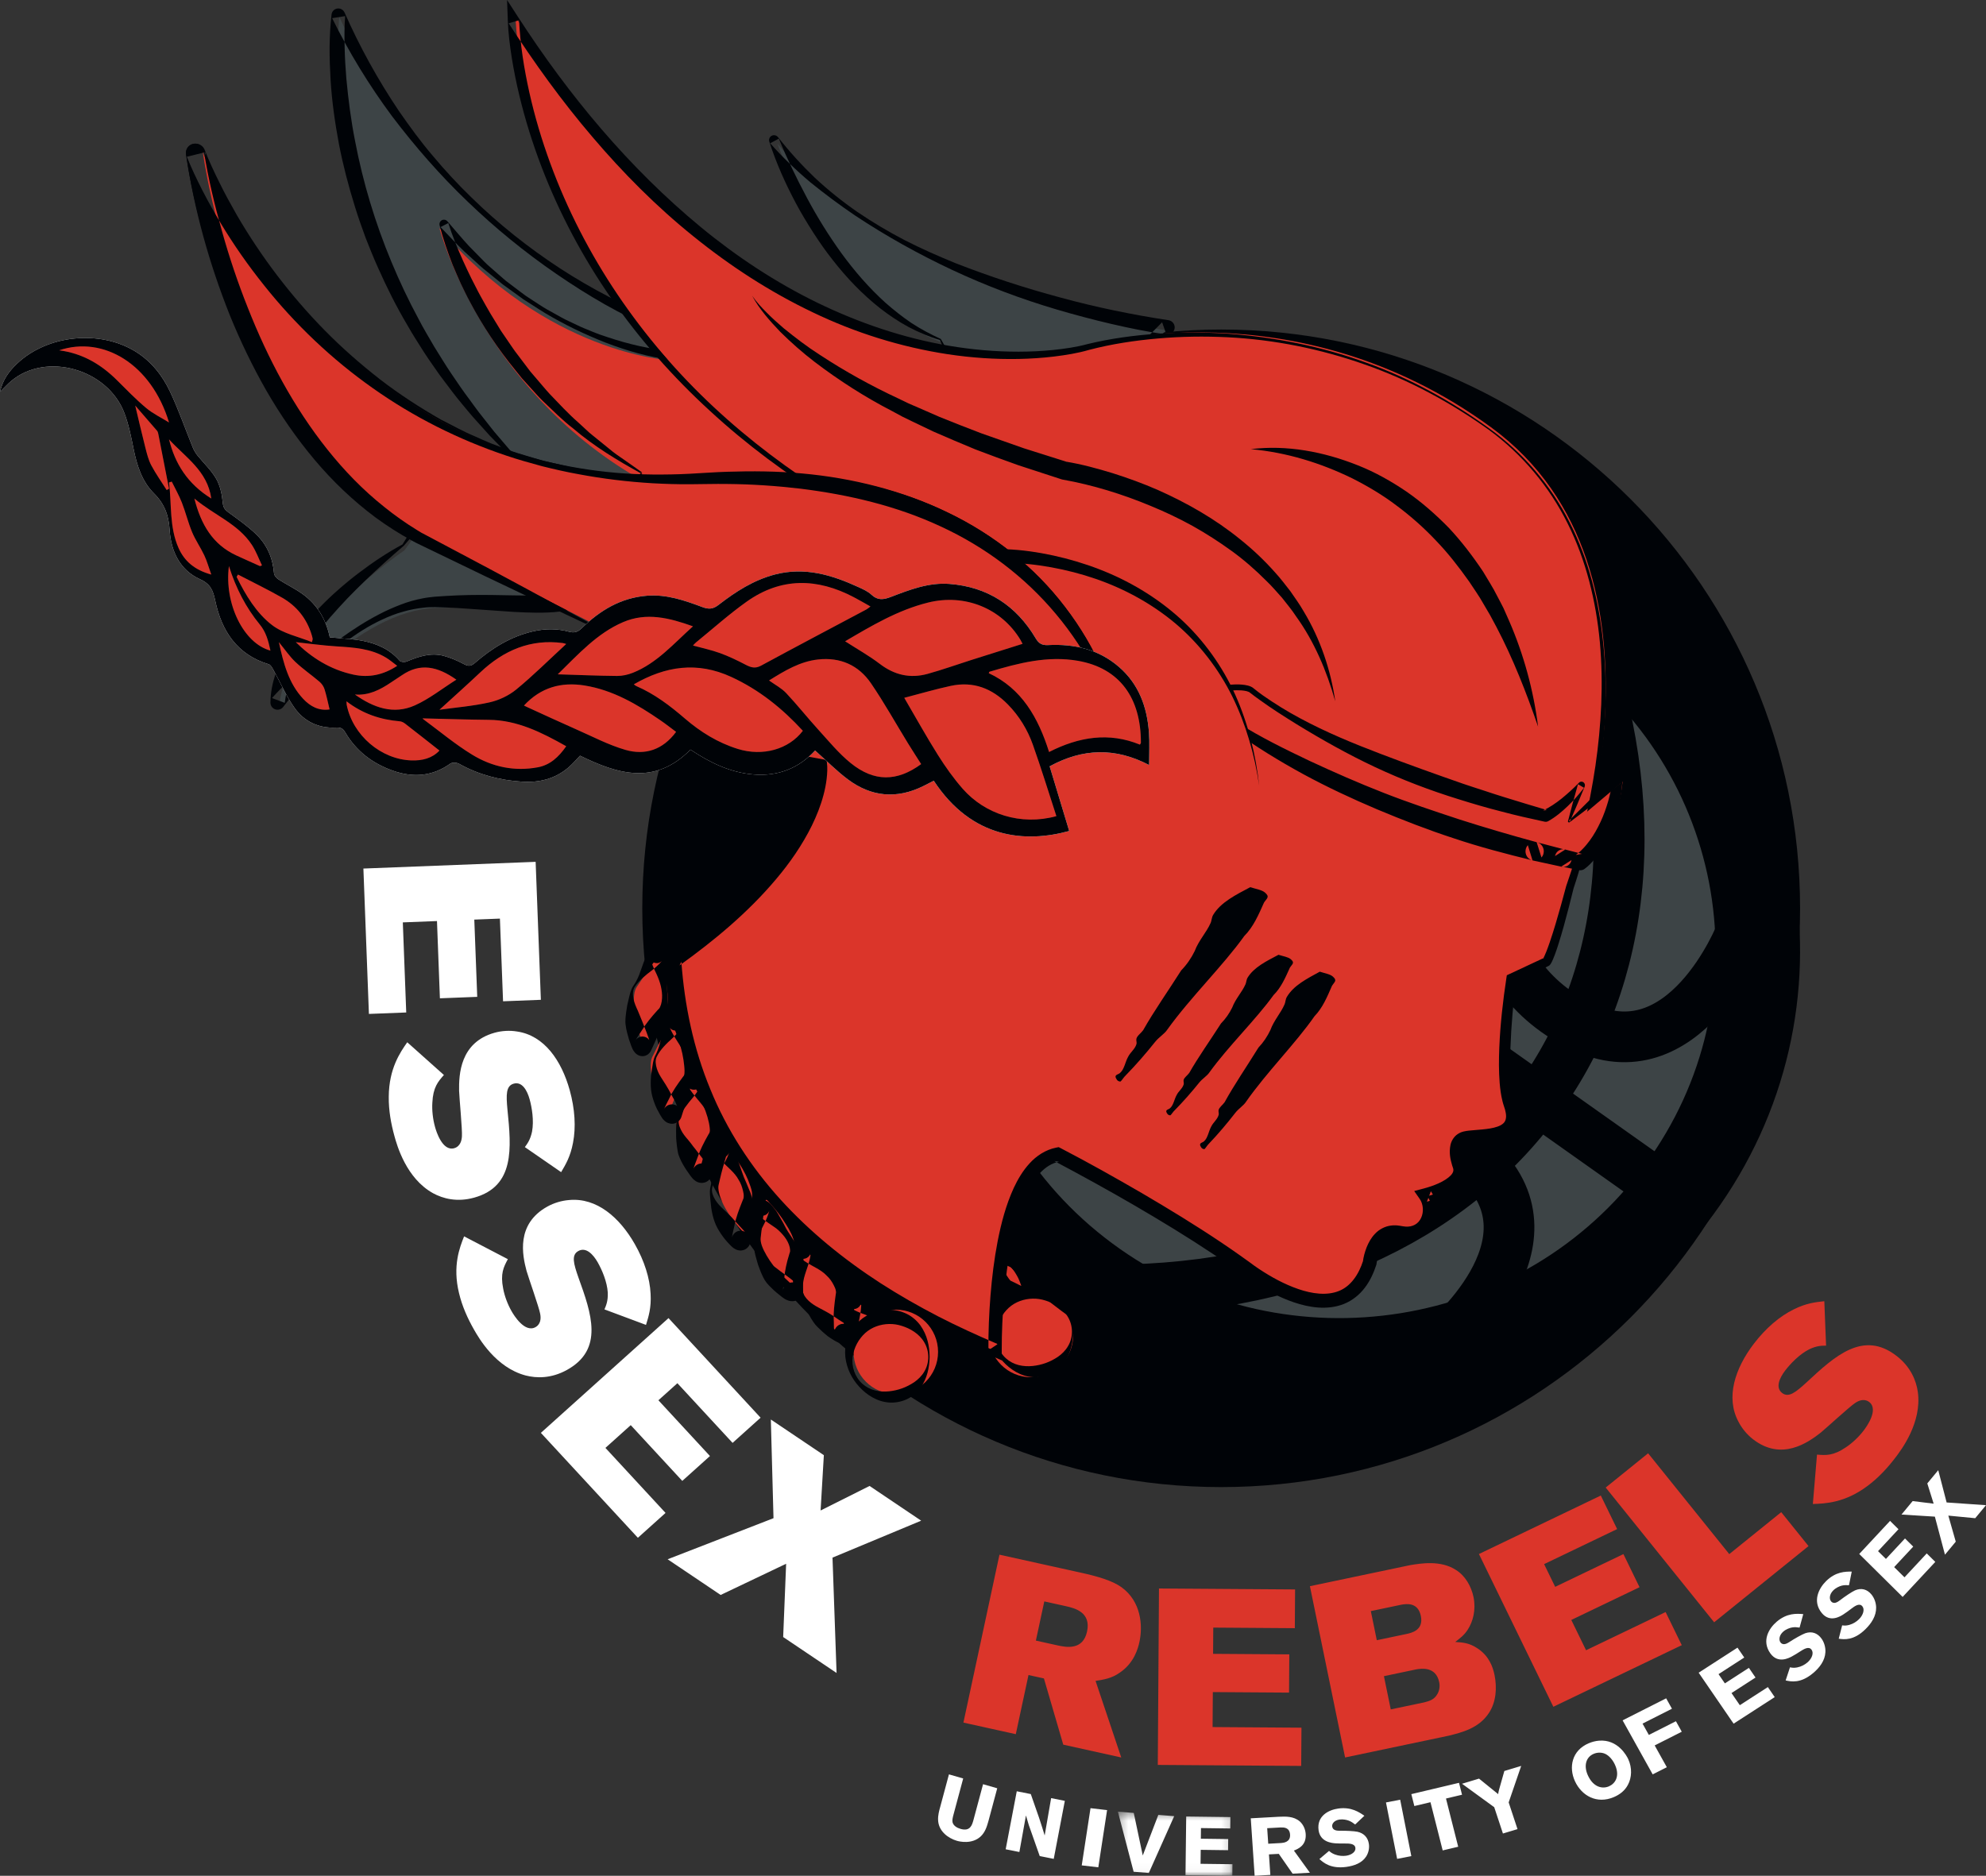 <svg xmlns="http://www.w3.org/2000/svg" xmlns:xlink="http://www.w3.org/1999/xlink" width="235" height="222" viewBox="0 0 235 222">
    <rect x="0" y="0" width="235" height="222" fill="#333333" stroke="none"/>
    <defs>
        <path id="by7ydo9dma" d="M0.278 0.413L13.836 0.413 13.836 7.968 0.278 7.968z"/>
    </defs>
    <g fill="none" fill-rule="evenodd">
        <g>
            <g>
                <path fill="#FFF" d="M63.381 102L64 118.329 59.526 118.504 59.154 108.718 56.123 108.836 56.47 117.979 52.053 118.151 51.707 109.008 47.665 109.166 48.069 119.828 43.653 120 43 102.794 63.381 102M52.528 127.227c-.7.79-1.286 1.458-1.37 3.294-.054.877.057 1.916.318 2.854.137.497.866 2.91 2.27 2.517.138-.038.853-.238.913-1.413.056-.759-.306-4.522-.335-5.376-.03-1.923.1-5.733 4.202-6.878.853-.237 1.789-.29 2.659-.145 3.216.47 5.255 3.438 6.228 6.941.62 2.235.746 4.399.392 6.221-.31 1.662-.883 2.594-1.407 3.483l-4.293-2.964c.3-.41.649-.865.853-1.842.236-1.285-.012-2.82-.287-3.814-.291-1.049-.888-2.13-1.88-1.853-.935.26-.908 1.323-.743 3.09.458 4.538.88 9.056-3.937 10.4-2.038.568-3.706.111-4.86-.518-3.187-1.756-4.274-5.673-4.573-6.75-.405-1.461-.697-3.045-.677-4.684.024-3.336 1.36-5.254 2.189-6.436l4.338 3.873M60.094 149.024c-.497.926-.91 1.707-.553 3.492.158.856.515 1.83.994 2.67.254.446 1.546 2.593 2.829 1.885.125-.07.779-.431.555-1.576-.126-.743-1.381-4.276-1.615-5.09-.49-1.843-1.276-5.539 2.47-7.609.78-.43 1.683-.702 2.57-.77 3.265-.306 5.975 2.066 7.766 5.206 1.143 2.002 1.785 4.054 1.874 5.89.094 1.672-.243 2.704-.544 3.683l-4.917-1.836c.197-.466.43-.985.395-1.974-.075-1.291-.687-2.71-1.195-3.6-.536-.939-1.38-1.838-2.285-1.338-.855.472-.573 1.487.01 3.148 1.537 4.256 3.034 8.501-1.367 10.932-1.86 1.028-3.604.985-4.886.652-3.544-.936-5.547-4.447-6.097-5.411-.748-1.31-1.412-2.765-1.786-4.347-.776-3.212.075-5.374.604-6.706l5.178 2.699M79.105 156L90 167.787 86.684 170.768 80.155 163.705 77.908 165.725 84.008 172.324 80.734 175.267 74.634 168.668 71.639 171.361 78.753 179.057 75.479 182 64 169.582 79.105 156M102.895 175.865L109 179.975 98.509 184.347 98.99 198 92.671 193.746 93.022 185.073 85.273 188.766 79 184.543 91.527 179.681 91.212 168 97.485 172.222 97.1 178.768 102.895 175.865" transform="translate(-683 -301) translate(683 301)"/>
                <path fill="#DB352A" d="M123.57 189.53l-.996 4.638 2.574.568c1.023.226 3 .605 3.482-1.644.489-2.276-1.436-2.761-2.515-3l-2.545-.562zm-5.305-5.53l9.739 2.153c1.853.41 3.6.914 4.681 1.683 2.36 1.699 2.555 4.568 2.145 6.48-.162.759-.625 2.51-2.35 3.66-.956.673-1.853.798-2.844.962l3.04 9.062-6.862-1.517-2.288-7.837-1.826-.403-1.502 6.999-6.198-1.37L118.265 184zM137.14 188L153.245 188.113 153.214 192.698 143.563 192.63 143.542 195.735 152.56 195.798 152.53 200.323 143.512 200.261 143.483 204.401 154 204.475 153.969 209 137 208.881 137.14 188M163.758 198.378l.808 3.933 3.974-.835c.56-.148 1.151-.302 1.521-.948.247-.382.346-.912.24-1.429-.39-1.895-2.11-1.623-2.711-1.527l-3.832.806zm-1.55-7.701l.706 3.445 3.491-.733c.597-.126 2.071-.436 1.723-2.13-.34-1.665-1.715-1.436-2.289-1.345l-3.632.763zM155 187.729l11.863-2.493c1.26-.205 3.604-.609 5.415.569 1.085.67 1.817 1.924 2.082 3.216.306 1.493-.058 2.888-.688 3.858-.428.66-.891.996-1.479 1.45.87.056 1.65.102 2.609.74 1.365.881 1.835 2.16 2.042 3.164.312 1.522.182 3.196-.627 4.445-1.186 1.866-3.246 2.36-4.795 2.745L159.162 208 155 187.729zM175 183.92L189.42 177 191.353 180.969 182.712 185.117 184.022 187.805 192.096 183.93 194.004 187.849 185.93 191.724 187.676 195.309 197.091 190.79 199 194.709 183.805 202 175 183.92M190 176.055L195.02 172 204.622 183.931 210.769 178.968 214 182.983 202.833 192 190 176.055M215.003 172.155c1.05.089 1.933.158 3.448-.884.73-.487 1.494-1.204 2.086-1.981.314-.412 1.801-2.458.648-3.356-.113-.088-.701-.546-1.674.116-.64.414-3.424 2.98-4.086 3.52-1.517 1.185-4.634 3.384-8.003.76-.7-.545-1.302-1.269-1.709-2.06-1.55-2.881-.404-6.323 1.808-9.226 1.41-1.851 3.061-3.26 4.727-4.076 1.511-.753 2.598-.854 3.62-.968l.208 5.26c-.509.005-1.08-.003-1.98.424-1.168.585-2.244 1.713-2.871 2.537-.661.868-1.167 2.004-.353 2.638.77.599 1.599-.066 2.91-1.267 3.345-3.112 6.696-6.185 10.653-3.104 1.672 1.303 2.309 2.927 2.497 4.24.507 3.637-1.965 6.882-2.646 7.773-.923 1.212-2.01 2.404-3.33 3.38-2.675 1.995-5.005 2.074-6.444 2.119l.491-5.845" transform="translate(-683 -301) translate(683 301)"/>
                <path fill="#FFF" d="M118 211.647l-1.031 3.846c-.188.661-.375 1.322-.912 1.84-1.04.983-2.544.612-2.828.53-.502-.144-1.064-.443-1.454-.818-1.105-1.055-.78-2.266-.52-3.2l1.032-3.845 1.686.486-1.152 4.295c-.094.351-.164.646-.106.894.111.422.536.66.954.78 1.137.329 1.351-.472 1.505-1.006l1.15-4.286 1.676.484M120.312 212l1.66.331.984 2.821c.353 1.07.457 1.414.658 2.08l.765-4.42 1.621.322-1.312 6.866-1.659-.331-.852-2.421c-.418-1.143-.493-1.38-.778-2.386l-.778 4.326-1.621-.323 1.312-6.865M131 214.229L129.961 221 128 220.771 129.039 214 131 214.229" transform="translate(-683 -301) translate(683 301)"/>
                <g transform="translate(-683 -301) translate(683 301) translate(132 214)">
                    <mask id="e2dgzb54gb" fill="#fff">
                        <use xlink:href="#by7ydo9dma"/>
                    </mask>
                    <path fill="#FFF" d="M5.062.796L6.94.946 3.938 7.67 2.141 7.526.278.413 2.156.563 3.221 5.6 5.062.796M8.361.987L13.592 1.054 13.576 2.402 10.109 2.356 10.094 3.614 13.331 3.657 13.316 4.974 10.079 4.932 10.059 6.585 13.836 6.633 13.821 8 8.279 7.928 8.361.987" mask="url(#e2dgzb54gb)"/>
                </g>
                <path fill="#FFF" d="M149.944 216.369l.125 1.84 1.532-.085c.262-.023 1.111-.09 1.05-.995-.059-.866-.743-.858-1.132-.846l-1.575.086zM148 215.2l3.338-.184c.778-.033 1.745-.077 2.473.56.37.338.648.865.69 1.48.092 1.369-.904 1.762-1.396 1.962l1.895 2.623-2.047.112-1.634-2.346-1.166.063.164 2.428-1.858.102-.459-6.8zM157.262 219.057c.193.164.353.294.704.427.47.175.929.198 1.31.146.652-.088 1.169-.473 1.106-.931-.072-.523-.745-.518-1.238-.517-.37.002-.74.005-1.103-.021-.412-.03-1.821-.134-2.016-1.554-.233-1.702 1.207-2.412 2.343-2.566 1.518-.207 2.44.42 3.078.857l-1.092 1.034c-.233-.178-.444-.33-.725-.444-.25-.1-.692-.201-1.111-.144-.652.088-.927.507-.883.825.069.504.638.503.923.502.71-.01 1.675.039 2.065.12.793.177 1.256.714 1.358 1.462.066.477-.04 1.024-.33 1.473-.5.773-1.424 1.098-2.346 1.224-1.853.252-2.707-.508-3.182-.929l1.14-.964M165.681 213L167 219.676 165.32 220 164 213.323 165.681 213M167 212.339L172.643 211 173 212.409 171.101 212.859 172.546 218.565 170.71 219 169.265 213.295 167.357 213.748 167 212.339M173 211.11l2.012-.607 2.266 1.836c.027-.216.034-.26.121-.589l.608-2.15L180 209l-1.482 4.318 1.046 3.162-1.725.52-1.03-3.114L173 211.11M189.884 207.546c-.392-.16-.879-.158-1.305.023-.951.403-1.187 1.461-.685 2.555.658 1.435 1.736 1.61 2.474 1.298.747-.316 1.312-1.167.776-2.45-.264-.644-.736-1.209-1.26-1.426zm1.068 5.148c-1.99.844-3.793-.147-4.593-1.89-.748-1.63-.383-3.632 1.634-4.487.374-.158.788-.273 1.23-.306 2.212-.173 3.258 1.782 3.446 2.192.479 1.041.412 2.192-.034 3.024-.39.746-1.033 1.193-1.683 1.467zM197.153 201L197.839 202.232 194.359 203.992 195.105 205.332 198.309 203.711 199 204.953 195.796 206.574 197.233 209.154 195.56 210 192 203.607 197.153 201M201 197.968L205.594 195 206.396 196.171 203.351 198.138 204.102 199.231 206.943 197.394 207.728 198.54 204.885 200.376 205.87 201.812 209.187 199.669 210 200.856 205.135 204 201 197.968M211.805 197.329c.253.05.46.085.835.018.5-.095.915-.327 1.223-.59.528-.446.787-1.1.5-1.503-.327-.46-.915-.081-1.348.194-.323.208-.646.416-.98.593-.376.2-1.665.885-2.554-.364-1.065-1.495-.16-2.972.76-3.752 1.228-1.04 2.353-.954 3.135-.892l-.436 1.595c-.294-.041-.556-.07-.861-.022-.27.045-.709.193-1.048.48-.527.447-.557 1-.359 1.278.316.444.815.126 1.065-.032.618-.405 1.49-.894 1.874-1.035.785-.27 1.462-.015 1.93.642.3.42.484 1 .456 1.59-.049 1.016-.695 1.84-1.44 2.473-1.5 1.27-2.634 1.02-3.265.88l.513-1.553M217.978 192.364c.253.03.46.049.825-.048.488-.134.882-.397 1.17-.68.492-.486.704-1.154.395-1.53-.354-.431-.91-.009-1.32.298-.304.231-.61.463-.928.665-.358.229-1.586 1.008-2.547-.16-1.15-1.398-.354-2.934.503-3.78 1.145-1.127 2.262-1.13 3.037-1.129l-.324 1.614c-.294-.017-.554-.024-.852.047-.264.065-.687.246-1.003.558-.492.484-.485 1.034-.27 1.295.34.415.813.061 1.049-.116.584-.45 1.413-1.004 1.782-1.173.759-.33 1.444-.13 1.95.484.322.392.543.954.555 1.54.018 1.012-.565 1.88-1.26 2.565-1.398 1.378-2.534 1.218-3.166 1.131l.404-1.58M220 183.915L223.647 180 224.643 180.986 222.226 183.582 223.158 184.503 225.414 182.08 226.389 183.045 224.132 185.469 225.355 186.678 227.988 183.85 229 184.852 225.137 189 220 183.915M228.054 175.564L229.349 174 230.34 177.819 235 178.141 233.724 179.682 230.543 179.376 231.422 182.459 230.145 184 228.95 179.497 225 179.249 226.321 177.654 228.806 177.963 228.054 175.564" transform="translate(-683 -301) translate(683 301)"/>
                <path fill="#000307" d="M213 107.5c0 37.832-30.668 68.5-68.5 68.5-37.831 0-68.5-30.668-68.5-68.5S106.669 39 144.5 39c37.832 0 68.5 30.668 68.5 68.5" transform="translate(-683 -301) translate(683 301)"/>
                <path fill="#DB352A" d="M123.045 156.206s-.988-.593-1.966-1.141c-.489-.276-.976-.543-1.34-.74l-.628-.316c-.104-.052-.141.13-.084.404 0 0 .015.063.03.16l.056.353.08.514c.168 1.112.518 2.194.83 3.09.336.888.741 1.567 1.134 1.82 0 0 .243.15.583.388.345.237.806.558 1.267.888.923.657 1.852 1.358 1.852 1.358.096.073.157-.111.137-.41l-.074-1.11c-.044-.6-.108-1.206-.233-1.773-.132-.567-.29-1.104-.464-1.58-.174-.478-.365-.894-.56-1.222-.194-.328-.42-.56-.62-.683" transform="translate(-683 -301) translate(683 301)"/>
                <path stroke="#000307" stroke-width="3" d="M123.045 156.206s-.988-.593-1.966-1.141c-.489-.276-.976-.543-1.34-.74l-.628-.316c-.104-.052-.141.13-.084.404 0 0 .015.063.03.16l.056.353.08.514c.168 1.112.518 2.194.83 3.09.336.888.741 1.567 1.134 1.82 0 0 .243.15.583.388.345.237.806.558 1.267.888.923.657 1.852 1.358 1.852 1.358.096.073.157-.111.137-.41l-.074-1.11c-.044-.6-.108-1.206-.233-1.773-.132-.567-.29-1.104-.464-1.58-.174-.478-.365-.894-.56-1.222-.194-.328-.42-.56-.62-.683z" transform="translate(-683 -301) translate(683 301)"/>
                <path fill="#DB352A" d="M120.27 148.634l-.644-.28c-.194-.083-.414-.18-.66-.279l-.777-.3c-1.056-.405-2.094-.77-2.094-.77-.107-.038-.127.145-.044.407l.308.97c.081.263.178.52.27.776.087.26.18.513.279.76.198.492.418.952.648 1.36.116.203.234.393.352.567.12.173.221.337.334.477.22.281.439.485.646.584 0 0 1 .476 2.013.996.513.256 1 .529 1.368.737l.615.35c.102.059.145-.129.096-.419l-.09-.538c-.021-.135-.045-.27-.068-.368l-.037-.167c-.124-.575-.286-1.146-.47-1.685-.094-.269-.192-.53-.295-.78-.05-.125-.103-.246-.157-.364-.053-.119-.117-.23-.176-.34-.481-.875-.992-1.508-1.417-1.694" transform="translate(-683 -301) translate(683 301)"/>
                <path stroke="#000307" stroke-width="3" d="M120.27 148.634l-.644-.28c-.194-.083-.414-.18-.66-.279l-.777-.3c-1.056-.405-2.094-.77-2.094-.77-.107-.038-.127.145-.044.407l.308.97c.081.263.178.52.27.776.087.26.18.513.279.76.198.492.418.952.648 1.36.116.203.234.393.352.567.12.173.221.337.334.477.22.281.439.485.646.584 0 0 1 .476 2.013.996.513.256 1 .529 1.368.737l.615.35c.102.059.145-.129.096-.419l-.09-.538c-.021-.135-.045-.27-.068-.368l-.037-.167c-.124-.575-.286-1.146-.47-1.685-.094-.269-.192-.53-.295-.78-.05-.125-.103-.246-.157-.364-.053-.119-.117-.23-.176-.34-.481-.875-.992-1.508-1.417-1.694z" transform="translate(-683 -301) translate(683 301)"/>
                <path fill="#DB352A" d="M117.48 141.08s-1.115-.308-2.208-.579c-.548-.136-1.09-.265-1.496-.359l-.695-.14c-.114-.023-.107.157.016.401 0 0 .03.055.068.142l.14.319.204.464c.22.5.475.986.747 1.438.135.227.282.442.417.653.132.213.267.415.403.603.544.753 1.104 1.29 1.552 1.429l.677.214c.394.136.923.322 1.456.516 1.063.387 2.144.813 2.144.813.11.044.127-.144.036-.422l-.34-1.025c-.09-.278-.192-.553-.3-.824-.054-.134-.11-.268-.168-.4-.063-.128-.128-.256-.195-.38-.266-.501-.55-.967-.836-1.37-.286-.406-.573-.75-.844-1.009-.28-.254-.551-.42-.779-.484" transform="translate(-683 -301) translate(683 301)"/>
                <path stroke="#000307" stroke-width="3" d="M117.48 141.08s-1.115-.308-2.208-.579c-.548-.136-1.09-.265-1.496-.359l-.695-.14c-.114-.023-.107.157.016.401 0 0 .03.055.068.142l.14.319.204.464c.22.5.475.986.747 1.438.135.227.282.442.417.653.132.213.267.415.403.603.544.753 1.104 1.29 1.552 1.429l.677.214c.394.136.923.322 1.456.516 1.063.387 2.144.813 2.144.813.11.044.127-.144.036-.422l-.34-1.025c-.09-.278-.192-.553-.3-.824-.054-.134-.11-.268-.168-.4-.063-.128-.128-.256-.195-.38-.266-.501-.55-.967-.836-1.37-.286-.406-.573-.75-.844-1.009-.28-.254-.551-.42-.779-.484z" transform="translate(-683 -301) translate(683 301)"/>
                <path fill="#DB352A" d="M112.682 133.53s-.287-.042-.72-.108c-.432-.061-.994-.148-1.583-.205-1.167-.126-2.306-.217-2.306-.217-.117-.01-.09.171.06.403l.556.856c.31.454.603.927.932 1.348.325.425.664.814 1 1.148.167.167.335.32.497.46.153.143.305.27.451.378.293.217.566.358.798.4 0 0 1.128.21 2.279.455.582.117 1.14.259 1.562.367l.707.182c.117.03.113-.16-.01-.429l-.225-.495c-.057-.125-.113-.249-.162-.338l-.079-.151c-.544-1.043-1.22-2.042-1.9-2.778-.706-.722-1.38-1.202-1.857-1.275" transform="translate(-683 -301) translate(683 301)"/>
                <path stroke="#000307" stroke-width="3" d="M112.682 133.53s-.287-.042-.72-.108c-.432-.061-.994-.148-1.583-.205-1.167-.126-2.306-.217-2.306-.217-.117-.01-.09.171.06.403l.556.856c.31.454.603.927.932 1.348.325.425.664.814 1 1.148.167.167.335.32.497.46.153.143.305.27.451.378.293.217.566.358.798.4 0 0 1.128.21 2.279.455.582.117 1.14.259 1.562.367l.707.182c.117.03.113-.16-.01-.429l-.225-.495c-.057-.125-.113-.249-.162-.338l-.079-.151c-.544-1.043-1.22-2.042-1.9-2.778-.706-.722-1.38-1.202-1.857-1.275z" transform="translate(-683 -301) translate(683 301)"/>
                <path fill="#DB352A" d="M107.863 127.019s-1.228-.025-2.423-.018c-.6.003-1.192.013-1.633.022-.438.007-.741.027-.741.027-.126.009-.063.176.115.396l.665.81c.358.436.748.85 1.148 1.226l.301.276c.096.094.192.184.288.273.192.176.384.34.574.492.758.604 1.477.991 1.973 1.016l.207.011.533.041c.443.035 1.036.086 1.634.145 1.197.114 2.42.263 2.42.263.126.015.092-.174-.075-.423l-.62-.925c-.337-.498-.702-.986-1.093-1.422-.406-.425-.822-.812-1.222-1.138-.806-.65-1.534-1.073-2.05-1.072" transform="translate(-683 -301) translate(683 301)"/>
                <path stroke="#000307" stroke-width="3" d="M107.863 127.019s-1.228-.025-2.423-.018c-.6.003-1.192.013-1.633.022-.438.007-.741.027-.741.027-.126.009-.063.176.115.396l.665.81c.358.436.748.85 1.148 1.226l.301.276c.096.094.192.184.288.273.192.176.384.34.574.492.758.604 1.477.991 1.973 1.016l.207.011.533.041c.443.035 1.036.086 1.634.145 1.197.114 2.42.263 2.42.263.126.015.092-.174-.075-.423l-.62-.925c-.337-.498-.702-.986-1.093-1.422-.406-.425-.822-.812-1.222-1.138-.806-.65-1.534-1.073-2.05-1.072z" transform="translate(-683 -301) translate(683 301)"/>
                <path fill="#DB352A" d="M101.562 121.004l-.71.063c-.428.041-.983.088-1.556.168-1.139.146-2.242.316-2.242.316-.113.018-.043.17.157.34l.74.632c.409.33.804.682 1.22.98.415.3.834.567 1.235.787.408.214.773.407 1.106.532.332.125.626.189.858.176 0 0 1.124-.064 2.28-.101.575-.018 1.135-.012 1.567-.012l.72.005c.118.002.067-.165-.117-.373l-.339-.386-.234-.266-.107-.12c-.776-.797-1.676-1.52-2.496-2.028-.852-.479-1.612-.753-2.082-.713" transform="translate(-683 -301) translate(683 301)"/>
                <path stroke="#000307" stroke-width="3" d="M101.562 121.004l-.71.063c-.428.041-.983.088-1.556.168-1.139.146-2.242.316-2.242.316-.113.018-.043.17.157.34l.74.632c.409.33.804.682 1.22.98.415.3.834.567 1.235.787.408.214.773.407 1.106.532.332.125.626.189.858.176 0 0 1.124-.064 2.28-.101.575-.018 1.135-.012 1.567-.012l.72.005c.118.002.067-.165-.117-.373l-.339-.386-.234-.266-.107-.12c-.776-.797-1.676-1.52-2.496-2.028-.852-.479-1.612-.753-2.082-.713z" transform="translate(-683 -301) translate(683 301)"/>
                <path fill="#DB352A" d="M95.282 116.028s-1.09.244-2.144.51c-.53.132-1.048.265-1.438.373l-.655.195c-.107.032-.017.175.2.32 0 0 .05.035.126.084l.267.199.389.288c.835.628 1.783 1.116 2.584 1.508.812.372 1.54.56 1.984.475l.186-.036c.119-.024.284-.05.484-.083.399-.065.936-.149 1.479-.227 1.084-.159 2.202-.292 2.202-.292.115-.014.04-.175-.166-.36l-.768-.687c-.208-.185-.422-.364-.64-.537-.22-.17-.435-.343-.668-.483-.46-.29-.918-.544-1.35-.747-.432-.203-.837-.356-1.188-.447-.35-.09-.662-.1-.884-.053" transform="translate(-683 -301) translate(683 301)"/>
                <path stroke="#000307" stroke-width="3" d="M95.282 116.028s-1.09.244-2.144.51c-.53.132-1.048.265-1.438.373l-.655.195c-.107.032-.017.175.2.32 0 0 .05.035.126.084l.267.199.389.288c.835.628 1.783 1.116 2.584 1.508.812.372 1.54.56 1.984.475l.186-.036c.119-.024.284-.05.484-.083.399-.065.936-.149 1.479-.227 1.084-.159 2.202-.292 2.202-.292.115-.014.04-.175-.166-.36l-.768-.687c-.208-.185-.422-.364-.64-.537-.22-.17-.435-.343-.668-.483-.46-.29-.918-.544-1.35-.747-.432-.203-.837-.356-1.188-.447-.35-.09-.662-.1-.884-.053z" transform="translate(-683 -301) translate(683 301)"/>
                <path fill="#DB352A" d="M127 158c0 2.761-2.238 5-5 5-2.76 0-5-2.239-5-5 0-2.76 2.24-5 5-5 2.762 0 5 2.24 5 5" transform="translate(-683 -301) translate(683 301)"/>
                <path fill="#000307" d="M126.842 157.588c-.006-.61-.171-1.218-.481-1.73-.299-.52-.736-.934-1.198-1.248-.464-.317-.961-.534-1.456-.69-.495-.159-1.005-.236-1.516-.223-1.015.023-2.029.367-2.815 1.07-.767.707-1.324 1.689-1.481 2.821-.16 1.128.255 2.376 1.132 3.17.438.392.968.67 1.521.804.553.137 1.11.157 1.643.104 1.066-.111 2.05-.456 2.988-1.084.459-.32.895-.737 1.194-1.258.31-.514.471-1.126.469-1.736zm.158 0c-.022 1.242-.28 2.572-1.108 3.709-.414.554-.971 1.028-1.622 1.32-.648.295-1.375.423-2.08.372-1.432-.104-2.657-.92-3.524-1.869-.883-.957-1.487-2.174-1.639-3.532-.066-.674-.018-1.386.207-2.058.218-.672.598-1.295 1.083-1.823.962-1.062 2.408-1.738 3.874-1.706.727.015 1.455.182 2.104.499s1.2.805 1.613 1.364c.82 1.148 1.088 2.479 1.092 3.724z" transform="translate(-683 -301) translate(683 301)"/>
                <path fill="#3D4446" d="M62.85 56.215C36.742 30.829 40.146 2 40.146 2c12.86 27.712 37.863 36.578 37.863 36.578L102 56.721l-2.799 13.796L79.628 73l-29.89-9.113 13.112-7.672" transform="translate(-683 -301) translate(683 301)"/>
                <path fill="#000307" d="M62.686 56.186c-.921-.873-1.88-1.712-2.776-2.616l-1.332-1.368-.665-.684-1.918-2.131c-.424-.476-.819-.976-1.23-1.463-.826-.974-1.582-2-2.35-3.02-.394-.503-.746-1.035-1.114-1.557-.362-.526-.737-1.043-1.079-1.582-.68-1.081-1.383-2.15-2.008-3.264-1.307-2.198-2.45-4.49-3.488-6.828-.53-1.164-.997-2.356-1.47-3.544-.438-1.202-.87-2.407-1.245-3.631-.765-2.442-1.412-4.923-1.902-7.436-.471-2.516-.835-5.057-.991-7.615-.075-1.28-.122-2.561-.118-3.845.02-1.292.076-2.553.232-3.882l.002-.014c.05-.438.45-.751.891-.7.294.033.533.221.644.472 1.79 4.056 3.946 7.96 6.432 11.658 1.271 1.829 2.58 3.64 4.037 5.334 1.432 1.714 2.951 3.358 4.561 4.911 3.198 3.13 6.72 5.93 10.468 8.38 1.875 1.222 3.815 2.344 5.797 3.377 1.98 1.016 4.028 1.983 6.086 2.712.058.02.11.048.158.082l.014.01 6.098 4.42 6.069 4.458 6.058 4.472 6.039 4.495c.327.244.468.643.395 1.017l-2.706 13.853c-.096.49-.498.844-.971.905h-.01l-9.796 1.247-9.804 1.182-.019.002c-.151.018-.303 0-.44-.041l-7.455-2.363-7.446-2.386c-4.966-1.588-9.912-3.24-14.865-4.869l-.022-.007c-.297-.098-.458-.416-.36-.71.046-.138.142-.247.26-.313 2.213-1.238 4.436-2.458 6.667-3.666 2.227-1.214 4.452-2.43 6.693-3.621l.11.184c-2.134 1.37-4.284 2.715-6.431 4.062-2.145 1.353-4.296 2.694-6.457 4.017l-.123-1.03c5.02 1.413 10.047 2.803 15.053 4.258l7.512 2.178 7.505 2.2-.458-.039 9.787-1.305 9.797-1.24-.98.905 2.899-13.797.392 1.033-5.968-4.589-5.95-4.613-5.938-4.627-5.91-4.665.173.093c-4.268-1.76-8.16-4.067-11.896-6.63-3.73-2.56-7.239-5.427-10.492-8.555-3.263-3.122-6.238-6.532-8.967-10.136-2.69-3.632-5.06-7.508-7.065-11.573l1.538-.242c-.087 1.184-.092 2.451-.058 3.683.026 1.24.1 2.482.203 3.72.232 2.477.548 4.948 1.034 7.391.93 4.892 2.38 9.691 4.301 14.301.958 2.306 2.03 4.569 3.22 6.772.572 1.114 1.224 2.184 1.852 3.27.665 1.062 1.311 2.14 2.015 3.18.706 1.038 1.404 2.084 2.168 3.084.374.506.731 1.025 1.12 1.521l1.17 1.485.585.742.614.72 1.231 1.44c.837.947 1.695 1.876 2.545 2.817l-.152.154" transform="translate(-683 -301) translate(683 301)"/>
                <path fill="#DB352A" d="M75.593 56.64C56.807 45.762 52 27 52 27c12.688 14.907 27.192 15.624 27.192 15.624l16.093 6.739L97 58.569l-9.227 5.356L70.769 64l4.824-7.36" transform="translate(-683 -301) translate(683 301)"/>
                <path fill="#000307" d="M75.883 56.046c-2.812-1.54-5.591-3.226-8.053-5.33-1.288-.987-2.421-2.146-3.601-3.259-.584-.563-1.102-1.188-1.655-1.782l-.818-.901-.762-.948c-2.055-2.51-3.872-5.225-5.386-8.099-.393-.71-.734-1.45-1.09-2.178-.34-.738-.655-1.487-.972-2.235-.588-1.52-1.12-3.04-1.53-4.65-.072-.285.1-.575.384-.648.2-.05.403.02.53.164l.006.007c.867.985 1.692 2.015 2.593 2.973l1.384 1.41c.234.232.458.475.699.7l.74.655 1.49 1.3c.52.405 1.048.802 1.577 1.195l.794.59.828.543c.555.357 1.099.732 1.671 1.059l1.728.964c.576.321 1.186.578 1.777.868.588.296 1.205.53 1.814.782.306.12.61.249.92.36l.934.316c2.48.831 5.089 1.459 7.632 1.616.059.004.115.017.168.036l.012.005c2.693 1.035 5.362 2.127 8.043 3.19l8.012 3.264c.251.103.42.321.471.568l.004.02.895 4.565.863 4.57c.069.364-.103.716-.404.893l-.007.004c-1.52.893-3.05 1.771-4.583 2.643l-4.6 2.618-.015.009c-.118.067-.249.098-.375.097-2.81-.028-5.62-.055-8.43-.107-2.81-.036-5.62-.126-8.43-.187h-.02c-.227-.005-.408-.193-.402-.42.001-.084.028-.161.072-.225.828-1.2 1.67-2.388 2.518-3.574.844-1.188 1.686-2.377 2.547-3.554l.134.088c-.734 1.26-1.486 2.508-2.236 3.758-.748 1.251-1.499 2.5-2.266 3.739l-.35-.646c2.81-.085 5.618-.2 8.428-.261 2.81-.077 5.618-.129 8.428-.182l-.39.107 4.549-2.703c1.515-.903 3.035-1.798 4.563-2.678l-.41.895-.837-4.575-.806-4.582.475.589-7.943-3.431c-2.637-1.168-5.286-2.307-7.912-3.503l.181.04c-2.746-.32-5.305-1.084-7.812-2.04-2.489-.981-4.9-2.142-7.19-3.514-.575-.338-1.122-.721-1.69-1.072l-.843-.537-.81-.589-1.623-1.17-1.553-1.265-.782-.627c-.257-.214-.497-.446-.746-.669l-1.484-1.35c-.97-.923-1.866-1.918-2.804-2.879l.92-.476c.46 1.476 1.072 2.96 1.714 4.4.331.718.658 1.439 1.011 2.146.376.697.704 1.418 1.093 2.107.392.687.76 1.388 1.17 2.064l1.236 2.026 1.339 1.96c.216.333.459.645.7.958l1.432 1.895.772.903c.521.595 1.016 1.217 1.556 1.796 1.099 1.142 2.172 2.314 3.37 3.358l.876.808c.29.273.583.543.901.782l1.856 1.504c.604.524 1.273.958 1.928 1.415.66.45 1.306.922 1.962 1.385l-.08.14" transform="translate(-683 -301) translate(683 301)"/>
                <path fill="#3D4446" d="M111.446 40.514C98.398 35.785 92 17 92 17c14.541 17.953 46 22.081 46 22.081l-3.998 4.064L113.662 45l-2.216-4.486" transform="translate(-683 -301) translate(683 301)"/>
                <path fill="#000307" d="M111.325 40.117c.824 1.43 1.646 2.916 2.483 4.416l-.326-.18c1.707-.231 3.418-.427 5.127-.643 1.71-.213 3.42-.424 5.13-.613l5.135-.568c1.712-.189 3.424-.368 5.138-.533l-.523.244c1.336-1.37 2.666-2.747 4.022-4.098l.508 1.445c-2.231-.314-4.386-.752-6.548-1.256-2.155-.504-4.294-1.07-6.415-1.696-4.24-1.252-8.387-2.816-12.38-4.686-3.993-1.871-7.84-4.02-11.502-6.447-1.818-1.235-3.58-2.545-5.293-3.933-1.685-1.42-3.277-2.954-4.746-4.61l1.025-.553c.968 2.374 2.107 4.731 3.327 7.012 1.221 2.288 2.592 4.495 4.111 6.595 1.53 2.091 3.233 4.06 5.162 5.804.975.858 1.995 1.669 3.078 2.403 1.09.714 2.252 1.333 3.487 1.897zm-.11.12c-1.255-.363-2.488-.897-3.682-1.524-1.185-.636-2.305-1.386-3.367-2.21-2.114-1.662-3.98-3.615-5.62-5.72-.833-1.046-1.594-2.143-2.315-3.262-.719-1.12-1.41-2.259-2.035-3.431-1.253-2.348-2.335-4.76-3.16-7.31l-.008-.022c-.099-.306.073-.633.384-.73.244-.077.501.01.649.2 1.319 1.687 2.77 3.283 4.33 4.783 1.58 1.48 3.282 2.841 5.071 4.08 1.8 1.225 3.68 2.338 5.615 3.346 1.944.994 3.943 1.875 5.963 2.7 4.067 1.591 8.22 2.945 12.434 4.076 4.2 1.147 8.508 2.035 12.774 2.68h.012c.476.073.803.51.73.978-.028.183-.113.342-.234.466-1.34 1.366-2.708 2.707-4.068 4.054l-.009.008c-.143.142-.327.22-.514.237-1.716.143-3.432.275-5.15.397l-5.154.362c-1.718.12-3.438.22-5.158.317-1.72.094-3.439.208-5.16.286l-.031.002c-.131.006-.246-.07-.296-.182-.657-1.5-1.33-3.013-2-4.582z" transform="translate(-683 -301) translate(683 301)"/>
                <path fill="#3D4446" d="M203.813 89.452c12.234 24.397 2.088 53.951-22.662 66.01-23.098 11.256-52.707 6.094-66.964-22.338-12.234-24.397-2.088-53.95 22.662-66.01 24.749-12.06 54.73-2.059 66.964 22.338" transform="translate(-683 -301) translate(683 301)"/>
                <path stroke="#000307" stroke-width="10" d="M129.637 151.897c-22.207-15.619-27.287-45.92-11.346-67.678 15.94-21.758 46.865-26.735 69.073-11.116 22.206 15.619 27.286 45.919 11.345 67.677-15.94 21.759-46.866 26.736-69.072 11.117z" transform="translate(-683 -301) translate(683 301)"/>
                <path stroke="#000307" stroke-linecap="round" stroke-linejoin="round" stroke-width="6" d="M186.72 73.72c16.265 44.014-9.494 79.896-57.424 78.935M170.661 159s14.288-11.702 4.433-21.311c-10.648-10.383-25.191-3.794-36.315-2.845-22.765 1.943-29.779-20.31-29.779-20.31m88.71 26.767l-80.007-56.67M206 110.423s-6.666 17.101-19.045 10.962c-13.375-6.634-11.7-22.338-14.348-33.041-5.417-21.904-29.027-21.343-29.027-21.343" transform="translate(-683 -301) translate(683 301)"/>
                <path fill="#000307" d="M179.6 115s.472 1.143 3.4 1.402c0 0-.96 1.883-4 1.56l.282-2.768.318-.194" transform="translate(-683 -301) translate(683 301)"/>
                <path stroke="#000307" d="M179.6 115s.472 1.143 3.4 1.402c0 0-.96 1.883-4 1.56l.282-2.768.318-.194z" transform="translate(-683 -301) translate(683 301)"/>
                <path fill="#DB352A" d="M176.435 50.573c-23.241-16.99-47.756-9.665-47.756-9.665S92.607 51.228 61 2c0 0 .49 33.873 37.466 56.807l-3.46 3.917S87.841 73.089 83.301 87.48l14.434 2.703s1.756 10.145-17.385 23.684c1.112 17.206 9.82 34.326 37.638 46.132 0 0-.329-21.71 7.4-23.23 0 0 13.166 6.843 22.148 13.397 0 0 11.61 9.253 14.775-.537 0 0 .454-4.247 3.608-3.582 3.153.666 4.258-2.632 2.974-4.475 0 0 4.934-1.208 3.973-3.572 0 0-1.129-2.917.867-3.287 1.996-.369 6.611.151 5.147-3.871-1.466-4.022.198-14.984.198-14.984l4.15-1.996s.671-.568 2.778-8.885c0 0 13.67-37.415-9.57-54.405" transform="translate(-683 -301) translate(683 301)"/>
                <path fill="#000307" d="M176.243 50.722c3.993 2.874 7.28 6.723 9.497 11.122 2.244 4.395 3.443 9.26 3.95 14.145.524 4.898.35 9.853-.269 14.735-.311 2.443-.74 4.87-1.272 7.275-.54 2.407-1.156 4.784-1.954 7.143l.014-.044c-.371 1.508-.753 3.014-1.17 4.514-.21.751-.43 1.5-.669 2.248-.12.374-.244.747-.385 1.121-.07.189-.143.375-.226.567-.04.094-.085.192-.135.29-.022.049-.055.105-.083.157l-.056.091-.04.057c-.026.029-.01.024-.103.111l-.04.038-.077.037-4.131 2.03.329-.445c-.357 2.687-.603 5.414-.696 8.117-.04 1.351-.035 2.705.088 4.024.063.658.156 1.31.314 1.915.036.154.084.298.133.44l.173.518c.106.376.189.775.191 1.212.003.433-.097.923-.354 1.346-.251.429-.634.738-1.008.945-.762.412-1.512.537-2.226.641-.713.097-1.415.135-2.052.213-.144.02-.332.046-.42.072-.098.025-.177.057-.232.098-.108.076-.18.18-.23.39-.095.421.002 1.058.186 1.615l.076.216c.038.115.08.223.102.353.061.246.06.52.028.782-.08.531-.35.971-.637 1.302-.593.653-1.269 1.027-1.937 1.354-.68.316-1.34.555-2.078.753l.467-1.236c.794 1.146.873 2.617.308 3.85-.285.617-.772 1.177-1.395 1.524-.622.355-1.336.468-1.985.433-.162-.012-.324-.025-.48-.053l-.39-.066c-.199-.03-.391-.04-.566-.012-.349.049-.649.201-.917.48-.535.547-.883 1.545-1.003 2.416l-.013.1-.022.065c-.306.927-.716 1.851-1.347 2.677-.619.826-1.484 1.53-2.478 1.926-.993.398-2.056.496-3.055.424-1.005-.075-1.961-.31-2.874-.617-1.825-.627-3.489-1.536-5.057-2.573-.392-.262-.775-.53-1.16-.823l-1.093-.779c-.724-.523-1.486-1.023-2.232-1.533-3.014-2.012-6.122-3.898-9.26-5.73-3.141-1.827-6.334-3.587-9.537-5.282l.555.08c-.845.162-1.612.654-2.252 1.347-.64.691-1.157 1.554-1.59 2.463-.855 1.838-1.398 3.868-1.81 5.917-.407 2.054-.673 4.15-.854 6.252-.176 2.098-.276 4.229-.271 6.317l.003 1.213-1.098-.475c-2.425-1.052-4.826-2.16-7.173-3.385-2.34-1.233-4.637-2.559-6.86-4.002-4.436-2.894-8.58-6.294-12.105-10.283-3.525-3.977-6.423-8.54-8.37-13.491-1.982-4.94-3.022-10.212-3.342-15.489l-.017-.29.237-.167c4.113-2.89 8.045-6.094 11.32-9.894 1.641-1.891 3.099-3.946 4.227-6.165.557-1.112 1.033-2.265 1.362-3.457.17-.594.293-1.2.375-1.807.078-.597.116-1.241.052-1.787l.283.287-14.423-2.755-.326-.062.103-.31c.718-2.173 1.465-4.338 2.328-6.457.838-2.13 1.768-4.221 2.749-6.288.977-2.068 2.033-4.098 3.144-6.097 1.121-1.996 2.274-3.967 3.553-5.88l.007-.01.011-.013 3.45-3.912.058.407c-5.01-3.088-9.766-6.61-14.095-10.61-4.347-3.977-8.277-8.424-11.644-13.273-3.37-4.848-6.168-10.1-8.278-15.628-1.055-2.763-1.94-5.592-2.628-8.475-.344-1.44-.637-2.894-.874-4.36-.232-1.474-.419-2.927-.475-4.465L60 0l1.317 2.036c5.99 9.258 13.114 17.832 21.603 24.839 4.241 3.495 8.856 6.545 13.794 8.951 4.936 2.398 10.186 4.181 15.607 5.1 2.708.457 5.455.7 8.203.695 1.373 0 2.748-.065 4.113-.203 1.365-.145 2.724-.334 4.042-.694 2.729-.666 5.498-1.032 8.279-1.228 2.78-.195 5.571-.183 8.349-.002 5.55.406 11.054 1.5 16.283 3.399 5.242 1.867 10.157 4.575 14.653 7.829zm-.095.13c-4.504-3.217-9.418-5.885-14.647-7.71-5.217-1.841-10.697-2.95-16.22-3.227-2.76-.133-5.53-.097-8.28.145-2.745.24-5.49.655-8.14 1.351-1.354.396-2.75.614-4.138.786-1.392.166-2.79.258-4.19.285-2.8.054-5.602-.141-8.372-.558-5.537-.843-10.947-2.532-15.995-4.963-5.058-2.413-9.785-5.484-14.13-9.004-4.36-3.507-8.313-7.493-11.928-11.742-3.627-4.244-6.894-8.776-9.914-13.456l1.23-.37c.122 2.829.588 5.742 1.216 8.566.635 2.835 1.468 5.629 2.47 8.362 2.002 5.468 4.69 10.688 7.951 15.526 3.265 4.837 7.08 9.31 11.357 13.3 4.274 3.994 8.98 7.519 13.946 10.618l.271.17-3.682 4.128.02-.023c-1.27 1.875-2.441 3.837-3.538 5.83-1.098 1.994-2.141 4.019-3.105 6.081-.967 2.06-1.883 4.146-2.708 6.267-.85 2.111-1.582 4.266-2.288 6.429l-.223-.373 14.446 2.63.252.046.032.24c.091.712.047 1.343-.026 2-.08.647-.204 1.287-.374 1.912-.33 1.253-.812 2.456-1.376 3.613-1.141 2.308-2.614 4.43-4.268 6.381-3.305 3.917-7.26 7.204-11.391 10.173l.219-.457c.37 5.181 1.445 10.319 3.426 15.104 1.947 4.796 4.807 9.192 8.278 13.025 3.478 3.834 7.533 7.128 11.892 9.947 2.185 1.404 4.445 2.693 6.753 3.894 2.313 1.192 4.683 2.272 7.078 3.296l-1.094.737c-.016-2.18.075-4.319.245-6.474.174-2.15.435-4.299.847-6.434.42-2.133.969-4.264 1.906-6.309.478-1.016 1.057-2.017 1.865-2.9.794-.876 1.893-1.626 3.161-1.872l.293-.056.263.136c3.259 1.693 6.441 3.484 9.609 5.324 3.158 1.853 6.287 3.76 9.337 5.805.76.52 1.522 1.023 2.277 1.57l1.132.81c.341.26.705.517 1.07.762 1.469.978 3.036 1.83 4.664 2.39 1.614.556 3.36.802 4.783.235 1.424-.552 2.374-1.972 2.882-3.581l-.035.164c.086-.642.23-1.179.454-1.756.225-.562.531-1.128 1.006-1.62.465-.496 1.16-.872 1.871-.956.354-.05.702-.032 1.027.018l.4.068c.105.02.21.027.313.036.83.055 1.498-.315 1.827-1.024.335-.696.27-1.631-.159-2.246l-.654-.94 1.122-.297c1.18-.313 2.526-.836 3.228-1.58.161-.182.252-.357.277-.506.006-.078.018-.151-.007-.239-.001-.04-.025-.091-.04-.14l-.09-.27c-.216-.741-.39-1.502-.197-2.43.1-.457.397-.987.87-1.288.227-.154.475-.246.708-.3.245-.06.4-.07.594-.098.726-.08 1.397-.107 2.043-.189.639-.078 1.266-.204 1.717-.448.456-.25.631-.542.646-1.045.002-.248-.047-.527-.124-.812l-.147-.458c-.06-.182-.117-.365-.158-.545-.18-.723-.27-1.434-.33-2.14-.113-1.412-.1-2.805-.044-4.192.118-2.775.426-5.509.843-8.248l.048-.312.281-.131 4.17-1.948-.116.075c-.075.07-.045.046-.056.056l.002-.003.02-.032.056-.099c.038-.074.077-.15.113-.234.074-.163.147-.335.215-.51.138-.348.266-.708.39-1.069.247-.723.48-1.457.7-2.195.442-1.476.85-2.967 1.249-4.46l.006-.023.008-.022c1.614-4.572 2.73-9.37 3.447-14.192.7-4.83.96-9.74.526-14.61-.452-4.857-1.62-9.688-3.81-14.063-2.167-4.38-5.401-8.223-9.354-11.112z" transform="translate(-683 -301) translate(683 301)"/>
                <path fill="#000307" d="M132.787 88c-.675-2.827-1.745-5.559-3.092-8.116-.668-1.284-1.406-2.527-2.199-3.73-.415-.589-.803-1.196-1.253-1.758l-.65-.861c-.223-.282-.459-.554-.687-.83-1.848-2.2-3.939-4.185-6.218-5.916-2.288-1.72-4.756-3.194-7.347-4.415-5.201-2.428-10.848-3.792-16.575-4.6-.718-.086-1.44-.151-2.161-.227-.722-.064-1.441-.172-2.168-.19l-2.176-.11-1.09-.054-1.09-.002-4.39-.016-2.212-.008c-.737.017-1.473-.065-2.21-.093l-2.206-.122-2.198-.227c-.73-.091-1.469-.123-2.193-.263l-2.181-.353c-.363-.06-.73-.105-1.09-.18l-1.08-.237-2.16-.474-2.132-.582c-.712-.192-1.425-.383-2.118-.637L57.81 53.3c-.697-.245-1.376-.535-2.066-.802-1.39-.509-2.703-1.192-4.055-1.798-2.635-1.346-5.204-2.838-7.64-4.538-2.416-1.725-4.702-3.63-6.859-5.674-2.165-2.038-4.132-4.276-5.983-6.598-1.844-2.33-3.54-4.776-5.084-7.318-1.535-2.563-2.924-5.154-4.05-8.012l2.22-.546c.311 2.153.8 4.365 1.293 6.532.514 2.174 1.106 4.33 1.776 6.462 1.321 4.271 2.977 8.434 4.952 12.44 1.001 1.996 2.114 3.932 3.292 5.83 1.193 1.887 2.515 3.692 3.935 5.42l1.1 1.265c.363.426.768.812 1.15 1.22l.579.61.606.58c.41.382.806.781 1.227 1.151 1.68 1.489 3.505 2.809 5.407 4.031l-.105.188c-2.02-1.04-3.961-2.255-5.777-3.645-1.803-1.405-3.508-2.947-5.06-4.633-1.546-1.69-3-3.47-4.325-5.342-1.324-1.874-2.515-3.837-3.628-5.841-2.183-4.03-3.988-8.261-5.429-12.606-1.427-4.36-2.595-8.759-3.274-13.363-.092-.626.342-1.209.969-1.3.541-.08 1.05.232 1.238.722l.012.033c.49 1.274 1.12 2.604 1.753 3.88.628 1.291 1.328 2.55 2.039 3.802 1.45 2.489 3.054 4.892 4.804 7.185 1.75 2.292 3.64 4.48 5.666 6.535 2.027 2.055 4.205 3.958 6.483 5.737 2.292 1.765 4.723 3.345 7.246 4.779 1.296.645 2.559 1.372 3.902 1.927.666.289 1.322.603 1.997.872l2.043.764c.678.267 1.377.47 2.075.678l2.093.623 2.13.485 1.066.243c.356.077.718.124 1.077.187 1.436.245 2.875.477 4.33.583l2.177.201 2.186.053c.728.005 1.456.065 2.184.024l2.183-.091 4.4-.212 1.107-.054 1.107-.003h2.218c.74-.017 1.479.055 2.219.084.74.042 1.48.071 2.22.123 5.903.503 11.826 1.858 17.218 4.496 5.393 2.587 10.246 6.394 13.86 11.15 1.82 2.363 3.347 4.943 4.525 7.663.59 1.36 1.107 2.748 1.525 4.165.428 1.414.76 2.852.936 4.322l-.213.031" transform="translate(-683 -301) translate(683 301)"/>
                <path fill="#3D4446" d="M47.855 65.133S33.462 74.804 33 84c0 0 9.299-11.784 18.661-12.061 9.04-.268 15.352 1.567 18.964-1.798.128-.12.253-.246.375-.379L50.128 62l-2.273 3.133" transform="translate(-683 -301) translate(683 301)"/>
                <path fill="#000307" d="M47.629 64.437c.663-1.119 1.347-2.19 2.01-3.26.09-.146.264-.207.42-.163l.063.017c1.786.51 3.561 1.055 5.332 1.609 1.772.548 3.534 1.128 5.296 1.704 1.757.592 3.52 1.17 5.265 1.792 1.751.607 3.5 1.22 5.233 1.875l.007.003c.596.224.895.887.67 1.48-.053.138-.134.264-.229.368-.353.384-.767.708-1.183 1.028-.208.158-.442.275-.666.41l-.341.19-.356.148c-.945.425-1.925.603-2.874.74-1.905.218-3.729.134-5.52.04l-5.32-.37c-.882-.065-1.761-.115-2.643-.152l-1.32-.041c-.421.004-.847.005-1.27.058-.848.08-1.698.245-2.53.49-.838.226-1.651.552-2.445.92-1.59.735-3.083 1.69-4.478 2.76-2.787 2.146-5.158 4.844-7.24 7.585-.28.368-.807.441-1.177.163-.22-.167-.336-.42-.333-.676l.001-.055c.036-2.248.85-4.354 1.92-6.19 1.098-1.835 2.42-3.486 3.874-4.984.724-.751 1.478-1.47 2.26-2.152.777-.688 1.579-1.344 2.405-1.967 1.638-1.248 3.378-2.415 5.169-3.37zm.15.156c-1.587 1.351-3.075 2.705-4.548 4.109-.725.707-1.448 1.412-2.144 2.14-.691.734-1.37 1.473-2.027 2.227-1.288 1.527-2.511 3.1-3.46 4.801-.495.839-.905 1.711-1.232 2.6-.344.883-.566 1.796-.675 2.716l-1.509-.569c1.231-1.377 2.55-2.58 3.917-3.758 1.364-1.172 2.778-2.282 4.233-3.33 1.459-1.043 2.967-2.025 4.576-2.849.799-.423 1.631-.785 2.483-1.113.85-.331 1.739-.586 2.651-.754.456-.095.92-.138 1.387-.191l1.35-.09c.897-.05 1.798-.096 2.694-.108 1.797-.037 3.588.01 5.353.04 1.76.03 3.512.032 5.14-.22 1.63-.258 3.037-.862 4.036-1.935l.448 1.851c-1.745-.623-3.476-1.286-5.204-1.956-1.733-.655-3.449-1.356-5.172-2.041-1.716-.7-3.434-1.398-5.14-2.127-1.708-.723-3.412-1.456-5.104-2.224l.482-.144c-.852.991-1.684 1.982-2.536 2.925zM89 35c.505.747 1.125 1.4 1.755 2.032.625.638 1.299 1.224 1.969 1.81 1.385 1.12 2.794 2.205 4.294 3.16 2.968 1.951 6.081 3.67 9.298 5.169l1.197.578 1.223.528 2.438 1.066c1.644.667 3.298 1.313 4.956 1.946l5.025 1.767 5.082 1.607-.148-.034c1.938.32 3.735.816 5.557 1.369 1.807.567 3.587 1.221 5.327 1.976 3.462 1.54 6.796 3.435 9.757 5.843 1.489 1.188 2.882 2.503 4.147 3.932.648.701 1.218 1.47 1.807 2.218.538.79 1.105 1.554 1.575 2.386C156.23 75.616 157.463 79.287 158 83c-1.015-3.61-2.487-7.07-4.639-10.056-.5-.77-1.095-1.47-1.656-2.192-.613-.681-1.201-1.38-1.863-2.01-1.288-1.293-2.662-2.498-4.14-3.563-1.474-1.07-3.01-2.053-4.598-2.943-1.594-.88-3.244-1.66-4.928-2.353-1.68-.704-3.398-1.322-5.141-1.85-1.733-.52-3.538-.964-5.261-1.267l-.05-.008c-.033-.006-.069-.016-.1-.025l-5.134-1.676c-1.7-.597-3.39-1.23-5.074-1.869-1.667-.69-3.33-1.393-4.98-2.118L107.99 49.9l-1.218-.593-1.193-.645c-3.212-1.656-6.276-3.618-9.159-5.81-1.439-1.1-2.802-2.305-4.09-3.578C91.08 37.967 89.858 36.598 89 35M148 53.158c4.25-.526 8.637.3 12.67 1.914 2.03.8 3.95 1.882 5.765 3.115 1.804 1.253 3.463 2.712 5.001 4.284 1.506 1.608 2.842 3.363 4.061 5.19.555.947 1.16 1.864 1.646 2.847.253.486.515.966.759 1.456l.662 1.502C180.31 77.472 181.457 81.708 182 86c-1.405-4.083-2.966-8.062-4.93-11.799l-.747-1.391-.797-1.36c-.508-.92-1.128-1.764-1.696-2.641-1.208-1.7-2.483-3.35-3.924-4.84-1.42-1.508-2.973-2.882-4.629-4.115-1.643-1.254-3.427-2.31-5.275-3.246-3.72-1.813-7.765-3.076-12.002-3.45" transform="translate(-683 -301) translate(683 301)"/>
                <path fill="#DB352A" d="M50.227 63.603C28.329 51.3 24 18 24 18s14.864 40.757 59.553 38.613C128.242 54.47 133 88 133 88l-42.532-3.828-40.241-20.57" transform="translate(-683 -301) translate(683 301)"/>
                <path fill="#000307" d="M132.786 88c-.658-2.835-1.733-5.57-3.061-8.141-1.349-2.566-2.933-4.998-4.79-7.2-3.694-4.423-8.388-7.939-13.597-10.341-5.207-2.438-10.877-3.767-16.609-4.481-2.872-.337-5.771-.535-8.68-.557-1.457-.024-2.9.027-4.39.031-1.479.011-2.958-.035-4.434-.116-2.95-.175-5.888-.53-8.787-1.077-1.453-.259-2.89-.59-4.322-.948-1.422-.387-2.843-.784-4.24-1.258-5.59-1.88-10.927-4.549-15.76-7.972-4.839-3.412-9.188-7.54-12.883-12.188-1.855-2.318-3.565-4.756-5.096-7.304-.766-1.275-1.496-2.57-2.177-3.896-.682-1.336-1.318-2.652-1.892-4.1l2.068-.508c.489 3.122 1.252 6.292 2.12 9.38.863 3.1 1.893 6.154 3.083 9.138 2.356 5.972 5.394 11.701 9.376 16.708 1.99 2.499 4.222 4.81 6.72 6.8 1.239 1.002 2.553 1.933 3.906 2.76l.507.31.54.285 1.08.573 2.159 1.146c2.88 1.526 5.76 3.053 8.625 4.61l8.6 4.665-.097.192-8.855-4.177c-2.954-1.391-5.892-2.813-8.83-4.234l-2.205-1.065-1.103-.533c-.367-.171-.734-.356-1.104-.566-1.47-.805-2.866-1.7-4.212-2.686-2.671-1.988-5.093-4.305-7.233-6.848-2.138-2.546-4.031-5.289-5.687-8.159-1.645-2.877-3.08-5.865-4.327-8.926-2.448-6.15-4.227-12.496-5.188-19.095-.084-.584.32-1.126.905-1.21.507-.074.982.22 1.155.68l.008.022c.485 1.285 1.098 2.624 1.73 3.907.637 1.292 1.325 2.561 2.049 3.811 1.458 2.492 3.048 4.913 4.79 7.224 3.498 4.602 7.522 8.843 12.135 12.38 2.306 1.766 4.747 3.361 7.301 4.76 2.569 1.369 5.239 2.562 8.004 3.487 5.518 1.89 11.354 2.828 17.174 2.876 1.456.011 2.91-.012 4.363-.09 1.441-.072 2.929-.192 4.405-.235 2.956-.097 5.928-.076 8.89.2 5.918.534 11.813 2.002 17.214 4.612 5.403 2.585 10.225 6.428 13.858 11.167 1.803 2.377 3.347 4.946 4.525 7.669 1.166 2.722 2.104 5.55 2.483 8.487l-.214.031" transform="translate(-683 -301) translate(683 301)"/>
                <path fill="#FFFFFE" d="M81.701 88.72c2.275 1.52 4.694 2.722 7.498 2.942 2.897.227 5.331-.744 7.252-2.837 1.338 1.19 2.535 2.413 3.89 3.425 2.766 2.065 5.763 2.338 8.886.797.427-.21.85-.432 1.267-.645 4.517 6.892 10.843 7.374 16.023 5.947l-2.313-7.654c3.92-2.135 7.751-2.251 11.772-.154-.002-1.413.067-2.628-.02-3.833-.219-3.017-1.188-5.724-3.543-7.769-2.414-2.095-5.295-2.749-8.396-2.593-.724.037-1.1-.184-1.467-.803-2.306-3.876-5.695-6.092-10.215-6.435-2.445-.186-4.695.69-6.918 1.54-.869.333-1.553.436-2.294-.258-.423-.396-.996-.652-1.534-.9-3.146-1.446-6.358-2.415-9.875-1.502-2.533.658-4.67 2.04-6.693 3.608-.661.512-1.168.53-1.907.254-2.099-.784-4.216-1.523-6.525-1.348-3.112.236-5.592 1.736-7.756 3.851-.468.457-.885.58-1.501.412-1.389-.377-2.787-.374-4.2-.055-2.677.605-4.922 2-6.956 3.768-.481.417-.804.377-1.324.1-.742-.398-1.536-.739-2.347-.956-1.533-.41-2.963.076-4.372.664-.235.099-.699.074-.835-.085-1.153-1.344-2.677-2.017-4.337-2.349-1.264-.252-2.572-.284-3.937-.421-.422-2.06-1.455-3.857-3.236-5.138-.892-.641-1.9-1.121-2.826-1.717-.239-.153-.516-.456-.535-.709-.138-1.811-.829-3.39-2.109-4.628-.99-.958-2.135-1.764-3.256-2.576-.44-.319-.65-.576-.704-1.181-.087-.961-.304-1.99-.773-2.815-.58-1.017-1.483-1.847-2.225-2.774-.22-.277-.41-.595-.543-.922-.897-2.204-1.676-4.462-2.69-6.61-.914-1.937-2.232-3.613-4.115-4.77-4.206-2.583-10.391-1.962-13.985 1.438-.94.89-1.703 1.898-2.027 3.353.519-.507.898-.927 1.327-1.288 4.138-3.477 11.417-1.435 13.396 3.805.507 1.344.794 2.783 1.078 4.199.394 1.96.989 3.871 2.402 5.278 1.265 1.26 1.758 2.583 1.87 4.356.155 2.467 1.192 4.734 3.575 5.811 1.264.572 1.562 1.323 1.818 2.536.758 3.598 2.582 6.399 6.334 7.537.228.069.406.406.544.654.834 1.506 1.517 3.117 2.506 4.511 1.138 1.605 2.847 2.426 4.856 2.328.566-.027.845.054 1.137.554 1.298 2.227 3.236 3.697 5.644 4.55 2.398.847 4.672.682 6.8-.837.232-.164.762-.134 1.034.018 2.325 1.304 4.824 1.95 7.465 2.118 2.035.13 3.893-.328 5.468-1.672.508-.433.944-.951 1.384-1.402 4.487 2.199 8.87 3.532 13.063-.717" transform="translate(-683 -301) translate(683 301)"/>
                <path fill="#000307" d="M81.701 88.72c-4.193 4.25-8.576 2.917-13.063.718-.44.45-.876.97-1.384 1.402-1.575 1.344-3.433 1.801-5.468 1.672-2.641-.168-5.14-.814-7.465-2.118-.272-.152-.802-.182-1.034-.018-2.128 1.519-4.402 1.684-6.8.836-2.408-.852-4.346-2.322-5.644-4.549-.292-.5-.571-.581-1.137-.554-2.01.098-3.718-.723-4.856-2.328-.989-1.394-1.672-3.005-2.506-4.511-.138-.248-.316-.585-.544-.654-3.752-1.138-5.576-3.939-6.334-7.537-.256-1.213-.554-1.964-1.818-2.536-2.383-1.077-3.42-3.344-3.575-5.811-.112-1.773-.605-3.096-1.87-4.356-1.413-1.407-2.008-3.319-2.402-5.278-.284-1.416-.571-2.855-1.078-4.199-1.98-5.24-9.258-7.282-13.396-3.805-.43.36-.808.781-1.327 1.288.324-1.455 1.087-2.463 2.027-3.353 3.594-3.4 9.78-4.021 13.985-1.438 1.883 1.157 3.2 2.833 4.115 4.77 1.014 2.148 1.793 4.406 2.69 6.61.133.327.323.645.543.922.742.927 1.646 1.757 2.225 2.774.469.824.686 1.854.773 2.815.054.605.263.862.704 1.181 1.121.812 2.265 1.618 3.256 2.576 1.28 1.239 1.97 2.817 2.11 4.628.018.253.295.556.534.709.927.596 1.934 1.076 2.826 1.717 1.78 1.28 2.814 3.077 3.236 5.138 1.365.137 2.673.169 3.937.421 1.66.332 3.184 1.005 4.337 2.349.136.159.6.184.835.085 1.41-.588 2.839-1.073 4.372-.664.811.217 1.605.558 2.347.955.52.278.843.318 1.324-.1 2.034-1.767 4.28-3.162 6.955-3.767 1.414-.32 2.812-.322 4.2.055.617.168 1.034.045 1.502-.412 2.164-2.115 4.644-3.615 7.756-3.851 2.31-.175 4.426.564 6.525 1.348.74.276 1.246.258 1.907-.254 2.023-1.568 4.16-2.95 6.693-3.608 3.517-.913 6.73.056 9.875 1.503.538.247 1.11.503 1.534.9.741.693 1.425.59 2.294.258 2.223-.852 4.473-1.727 6.918-1.541 4.52.343 7.91 2.559 10.215 6.435.367.619.743.84 1.467.803 3.101-.156 5.982.498 8.396 2.593 2.355 2.045 3.324 4.752 3.543 7.77.087 1.204.018 2.42.02 3.832-4.02-2.097-7.852-1.981-11.772.154l2.313 7.654c-5.18 1.427-11.506.945-16.023-5.947-.418.213-.84.434-1.267.645-3.123 1.54-6.12 1.268-8.886-.797-1.355-1.012-2.552-2.236-3.89-3.425-1.92 2.093-4.355 3.064-7.252 2.837-2.804-.22-5.223-1.421-7.498-2.941" transform="translate(-683 -301) translate(683 301)"/>
                <path fill="#1A1919" d="M107 82.588c1.384 2.367 2.62 4.603 3.981 6.764.881 1.4 1.85 2.77 2.944 4.015 2.61 2.97 6.844 4.394 11.075 3.224-.92-2.818-1.788-5.654-2.78-8.448-.631-1.778-1.613-3.394-2.962-4.772-1.857-1.894-4.085-2.772-6.757-2.196-1.813.39-3.596.918-5.501 1.413M109 90.432c-.517-.815-1.046-1.626-1.552-2.45-1.457-2.373-2.816-4.815-4.381-7.108-1.486-2.176-3.656-3.106-6.252-2.825-2.159.233-3.971 1.334-5.815 2.485.726.524 1.475.909 2.026 1.493 1.307 1.388 2.495 2.895 3.78 4.306 1.244 1.367 2.433 2.826 3.852 3.976 2.78 2.253 5.489 2.215 8.342.123M100 75.897c1.426.918 2.837 1.708 4.108 2.678 1.724 1.315 3.588 1.75 5.651 1.18 1.734-.479 3.43-1.09 5.145-1.634 2.01-.64 4.025-1.27 6.096-1.923-.104-.197-.175-.347-.26-.488-2.249-3.71-6.56-5.474-10.912-4.398-3.6.89-6.734 2.772-9.828 4.585M134.884 88.128c.064-.118.116-.169.116-.22.01-5.255-2.465-8.826-7.445-9.7-3.591-.629-7.051.27-10.474 1.295-.033.01-.046.093-.081.17 3.908 1.82 5.857 5.274 7.135 9.327 3.529-1.795 7.082-2.375 10.749-.872M75 80.994c.113.08.19.159.285.2 2.157.933 3.987 2.322 5.744 3.835 1.847 1.593 3.903 2.872 6.277 3.61 2.938.912 6.015.061 7.694-2.149-2.418-2.632-5.147-4.842-8.466-6.372-4.034-1.859-7.8-1.285-11.534.876M103 71.776c-.7-.391-1.322-.757-1.96-1.092-4.326-2.281-8.608-2.373-12.681.518-2.082 1.478-3.994 3.196-5.98 4.81-.16.13-.293.297-.379.385 1.094.302 2.174.529 3.202.901 1.033.376 2.035.859 3.012 1.368.625.325 1.134.5 1.841.115 4.142-2.247 8.313-4.44 12.472-6.656.146-.078.27-.197.473-.349M62 83.503c.186.09.304.149.423.203 1.92.875 3.833 1.767 5.764 2.617 1.926.847 3.814 1.845 5.821 2.427 2.345.679 4.437-.022 5.992-2.131-.63-.469-1.223-.938-1.845-1.364-2.755-1.891-5.614-3.583-8.984-4.125-2.753-.442-5.178.217-7.171 2.373M82 74.126c-2.823-1.01-5.507-1.678-8.261-.5-3.07 1.31-5.29 3.782-7.739 6.18 2.447.074 4.735.175 7.022.194.623.005 1.282-.145 1.867-.377 2.823-1.122 4.797-3.417 7.111-5.497M67 88.32c-2.942-1.662-5.819-3.091-9.127-3.124-2.648-.026-5.295-.115-7.853-.174-.05-.07-.002.047.083.109 1.91 1.409 3.75 2.953 5.757 4.181 2.386 1.462 5.019 2.016 7.784 1.498 1.444-.272 2.454-1.201 3.356-2.49M67 76.215c-.253-.07-.33-.1-.408-.11-3.786-.505-6.976.84-9.77 3.48-1.578 1.49-3.197 2.93-4.822 4.415 1.93-.27 3.962-.43 5.937-.877 1.11-.25 2.26-.79 3.154-1.523 2.009-1.65 3.868-3.503 5.909-5.385M41 83c.013.226.007.333.027.434.72 3.587 4.06 6.455 7.676 6.563 1.255.037 2.42-.236 3.297-1.168-1.4-1.1-2.734-2.155-4.078-3.194-.174-.135-.405-.25-.619-.267C45.02 85.173 42.92 84.48 41 83M42 82.198c2.187 1.555 4.557 2.413 7.078 1.291 1.7-.757 3.214-1.97 4.922-3.05-2.23-1.58-4.28-2.008-6.441-.528-.423.29-.86.56-1.284.849-1.296.879-2.646 1.57-4.275 1.438M20 50c-2.08-6.897-7.77-10.306-13-8.539 2.743.354 4.938 1.648 6.834 3.532 1.132 1.123 2.244 2.276 3.463 3.296.81.68 1.796 1.148 2.703 1.711M36.913 76c.063-.28.095-.341.085-.392-.025-.144-.061-.286-.103-.425-.599-2.011-1.822-3.477-3.507-4.444-1.71-.98-3.484-1.831-5.23-2.739l-.158.274c1.07 2.18 2.352 4.29 4.19 5.702 1.336 1.027 3.119 1.369 4.723 2.024M35 76c1.82 1.797 4.046 3.247 6.827 3.845 1.823.393 3.541.036 5.173-1.044-.48-.357-.863-.688-1.294-.952-1.792-1.1-3.854-1.222-5.931-1.353-1.607-.102-3.203-.328-4.775-.496M30.764 67l.236-.084c-.393-.812-.703-1.679-1.192-2.426-1.64-2.507-4.466-3.513-6.808-5.49.784 3.097 2.174 5.44 4.95 6.729.933.434 1.875.848 2.814 1.271M25 68c-.314-.881-.509-1.601-.825-2.271-.44-.934-1.047-1.802-1.443-2.75-.474-1.136-.76-2.34-1.208-3.487-.333-.853-.795-1.663-1.2-2.492l-.324.099c.328 2.597.02 5.28 1.133 7.77C21.8 66.36 22.975 67.447 25 68M33 76c.554 2.568 1.175 4.894 2.875 6.709.848.905 1.87 1.445 3.125 1.252-.207-.849-.361-1.643-.604-2.407-.103-.328-.338-.656-.598-.877-.932-.795-1.949-1.489-2.838-2.329-.685-.645-1.225-1.453-1.96-2.348M16 48c.38 1.588.77 3.293 1.201 4.984.183.716.365 1.46.702 2.094.54 1.016 1.208 1.952 1.822 2.922l.275-.16c-.422-2.16-.842-4.319-1.267-6.477-.026-.131-.065-.282-.145-.375-.89-1.04-1.79-2.068-2.588-2.988M32 77c-.254-1.2-.534-2.206-1.266-3.098-1.615-1.967-2.813-4.268-3.645-6.902-.576 4.42 1.727 9.147 4.911 10M25 59c-.443-3.264-3.083-4.896-5-7 .71 2.87 2.181 5.25 5 7" transform="translate(-683 -301) translate(683 301)"/>
                <path fill="#DB352A" d="M107 82.588c1.905-.495 3.688-1.023 5.5-1.413 2.673-.576 4.9.302 6.758 2.196 1.35 1.378 2.331 2.994 2.962 4.772.992 2.794 1.86 5.63 2.78 8.448-4.231 1.17-8.465-.255-11.075-3.224-1.094-1.245-2.063-2.615-2.944-4.015-1.36-2.161-2.597-4.397-3.981-6.764M109 90.432c-2.853 2.092-5.562 2.13-8.342-.123-1.419-1.15-2.608-2.61-3.852-3.976-1.285-1.411-2.473-2.918-3.78-4.306-.55-.584-1.3-.97-2.026-1.493 1.844-1.15 3.656-2.252 5.815-2.485 2.596-.28 4.766.649 6.252 2.825 1.565 2.293 2.924 4.735 4.38 7.108.507.824 1.036 1.635 1.553 2.45M100 75.897c3.094-1.813 6.228-3.696 9.828-4.585 4.352-1.076 8.663.688 10.911 4.398.086.141.157.291.261.488-2.071.653-4.085 1.283-6.096 1.923-1.715.545-3.411 1.155-5.145 1.634-2.063.57-3.927.135-5.65-1.18-1.272-.97-2.683-1.76-4.109-2.678M134.884 88.128c-3.667-1.503-7.22-.923-10.749.872-1.278-4.053-3.227-7.508-7.135-9.328.035-.076.048-.159.081-.169 3.423-1.025 6.883-1.924 10.474-1.294 4.98.873 7.454 4.444 7.445 9.7 0 .05-.052.101-.116.22M75 80.994c3.735-2.161 7.5-2.735 11.534-.876 3.32 1.53 6.048 3.74 8.466 6.372-1.68 2.21-4.756 3.061-7.694 2.148-2.374-.737-4.43-2.016-6.277-3.609-1.757-1.513-3.587-2.902-5.744-3.836-.095-.04-.172-.119-.285-.199M103 71.776c-.204.152-.327.271-.473.349-4.16 2.215-8.33 4.41-12.472 6.656-.707.384-1.216.21-1.84-.115-.978-.51-1.98-.992-3.013-1.368-1.028-.372-2.108-.6-3.202-.9.086-.09.219-.255.38-.386 1.985-1.614 3.897-3.332 5.979-4.81 4.073-2.89 8.355-2.8 12.681-.518.638.335 1.26.7 1.96 1.092M62 83.503c1.993-2.156 4.418-2.815 7.171-2.373 3.37.542 6.23 2.234 8.984 4.125.622.426 1.214.895 1.845 1.364-1.555 2.11-3.647 2.81-5.992 2.13-2.007-.58-3.895-1.579-5.821-2.426-1.931-.85-3.844-1.742-5.764-2.617-.12-.054-.237-.113-.423-.203M82 74.126c-2.314 2.08-4.288 4.375-7.111 5.497-.585.232-1.244.382-1.867.377-2.287-.02-4.575-.12-7.022-.194 2.45-2.398 4.67-4.87 7.739-6.18 2.754-1.178 5.438-.51 8.261.5M67 88.32c-.902 1.289-1.912 2.218-3.356 2.49-2.765.518-5.398-.036-7.784-1.498-2.007-1.228-3.847-2.772-5.757-4.181-.085-.062-.133-.18-.083-.11 2.558.06 5.205.15 7.853.175 3.308.033 6.185 1.462 9.127 3.123M67 76.215c-2.04 1.882-3.9 3.735-5.91 5.385-.893.734-2.044 1.272-3.153 1.523-1.975.447-4.007.608-5.937.877 1.625-1.485 3.244-2.926 4.822-4.416 2.794-2.639 5.984-3.984 9.77-3.479.079.01.155.04.408.11M41 83c1.919 1.48 4.02 2.173 6.303 2.368.214.018.445.132.62.267 1.343 1.039 2.676 2.094 4.077 3.194-.878.932-2.042 1.205-3.297 1.168-3.615-.108-6.957-2.976-7.676-6.563-.02-.1-.014-.208-.027-.434M42 82.198c1.63.131 2.98-.56 4.275-1.438.425-.288.86-.558 1.284-.849 2.16-1.48 4.21-1.051 6.441.528-1.708 1.08-3.222 2.293-4.922 3.05-2.52 1.122-4.89.264-7.078-1.291M20 50c-.907-.563-1.892-1.032-2.703-1.71-1.22-1.021-2.331-2.174-3.463-3.297C11.938 43.109 9.743 41.815 7 41.46c5.23-1.767 10.92 1.642 13 8.539M36.913 76c-1.604-.655-3.387-.997-4.723-2.024-1.838-1.412-3.12-3.521-4.19-5.702l.159-.274c1.745.908 3.518 1.76 5.229 2.74 1.685.966 2.908 2.432 3.507 4.443.042.139.078.28.103.425.01.051-.022.111-.085.392M35 76c1.572.168 3.168.394 4.775.496 2.077.13 4.14.253 5.931 1.353.431.264.813.595 1.294.952-1.632 1.08-3.35 1.437-5.173 1.044C39.046 79.247 36.82 77.797 35 76M30.764 67c-.939-.423-1.881-.837-2.815-1.271C25.174 64.439 23.784 62.097 23 59c2.342 1.977 5.168 2.983 6.808 5.49.49.747.8 1.614 1.192 2.426l-.236.084M25 68c-2.025-.553-3.2-1.64-3.867-3.13-1.113-2.492-.805-5.174-1.133-7.771l.324-.099c.405.829.867 1.639 1.2 2.492.448 1.147.734 2.351 1.208 3.487.396.948 1.003 1.816 1.443 2.75.316.67.511 1.39.825 2.271M33 76c.735.895 1.275 1.703 1.96 2.348.89.84 1.906 1.534 2.838 2.329.26.221.495.55.598.877.243.764.397 1.558.604 2.407-1.256.193-2.277-.347-3.125-1.252-1.7-1.815-2.321-4.14-2.875-6.709M16 48c.799.92 1.698 1.949 2.588 2.988.08.093.119.244.145.375.425 2.158.845 4.317 1.267 6.476l-.275.161c-.614-.97-1.282-1.906-1.822-2.922-.337-.634-.52-1.378-.702-2.094-.431-1.691-.82-3.396-1.201-4.984M32 77c-3.184-.853-5.487-5.58-4.911-10 .832 2.634 2.03 4.935 3.645 6.902.732.892 1.012 1.899 1.266 3.098M25 59c-2.819-1.75-4.29-4.13-5-7 1.917 2.104 4.557 3.736 5 7" transform="translate(-683 -301) translate(683 301)"/>
                <path fill="#000307" d="M132.606 127.99c.198-.195.34-.476.612-.733 1.162-1.185 2.428-2.642 3.461-3.942.448-.57 1.126-.958 1.446-1.46 2.723-3.8 6.599-7.56 9.107-11.075 1.079-1.08 1.688-2.511 2.338-3.964.323-.498.72-.654.116-1.177-.373-.321-1.041-.415-1.747-.639-1.695.905-3.478 1.77-4.388 3.28-.176.282-.195.768-.308.97-.483 1.102-1.407 2.056-1.878 3.315-.414.84-.922 1.59-1.593 2.279-1.55 2.444-3.22 4.805-4.505 7.083-.263.364-.708.646-.798 1.01-.046.186.06.439.012.614-.165.604-.72.97-.995 1.528-.351.62-.44 1.458-.954 1.907-.24.227-.8.183-.38.792.129.194.355.246.454.213M138.504 131.992c.166-.161.284-.394.511-.605.968-.98 2.023-2.183 2.884-3.257.373-.47.939-.792 1.205-1.207 2.27-3.139 5.499-6.244 7.589-9.149.9-.892 1.407-2.074 1.948-3.274.27-.41.6-.54.097-.972-.31-.266-.868-.343-1.455-.528-1.412.747-2.899 1.462-3.658 2.71-.146.232-.162.634-.256.8-.403.91-1.173 1.699-1.565 2.74-.345.694-.768 1.312-1.328 1.882-1.292 2.02-2.684 3.97-3.754 5.851-.219.301-.59.534-.665.834-.038.154.05.364.011.507-.139.5-.601.803-.83 1.263-.293.512-.367 1.204-.794 1.575-.202.188-.667.151-.318.654.108.16.296.204.378.176M142.539 135.991c.176-.178.3-.435.544-.67 1.033-1.08 2.158-2.411 3.076-3.598.398-.52 1-.876 1.286-1.334 2.42-3.47 5.865-6.902 8.094-10.112.96-.986 1.501-2.292 2.079-3.618.287-.455.64-.598.103-1.075-.332-.294-.926-.38-1.552-.584-1.507.827-3.093 1.617-3.902 2.996-.156.256-.173.7-.273.885-.43 1.006-1.251 1.876-1.67 3.026-.368.768-.819 1.452-1.416 2.08-1.378 2.233-2.863 4.388-4.004 6.468-.234.332-.629.59-.71.921-.04.17.055.402.011.561-.147.552-.64.887-.884 1.395-.313.566-.392 1.332-.848 1.742-.215.207-.71.167-.339.723.115.177.316.225.405.194" transform="translate(-683 -301) translate(683 301)"/>
                <path fill="#DB352A" d="M186.252 97.369l-.037-.009 1.47-4.122s-2.085 2.432-4.216 3.484c-11.79-2.857-20.2-6.302-25.368-8.829-6.319-3.088-9.303-5.499-9.363-5.547-.637-.525-3.027-.373-3.738-.068.64 1.449 1.341 2.655 1.857 4.244 4.453 2.923 16.807 9.77 35.316 14.262l-.001.001.123.028c1.06.256 2.14.51 3.253.756l.006-.02 1.991.451s3.668-2.345 4.455-9.487l-5.748 4.856" transform="translate(-683 -301) translate(683 301)"/>
                <path fill="#000307" d="M185.655 97.119l2.744-2.725c.9-.894 1.786-1.773 2.678-2.624.223-.212.57-.199.777.03.11.122.158.28.144.434l-.004.037-.13 1.422c-.073.47-.135.946-.232 1.415-.195.939-.439 1.876-.783 2.786-.348.908-.775 1.793-1.31 2.627-.27.414-.558.822-.888 1.203-.16.195-.337.38-.519.564-.195.19-.353.343-.64.55-.2.146-.44.19-.664.145l-.063-.013-2.006-.42 1.195-.76-.004.021c-.118.54-.637.881-1.162.767l-.03-.006-3.403-.739c-.576-.125-.943-.706-.822-1.297.038-.185.12-.348.23-.482l.022-.027h.001l.554 1.8c-3.13-.77-6.255-1.582-9.316-2.612-3.072-1-6.085-2.177-9.067-3.424-2.977-1.262-5.913-2.632-8.761-4.178-2.846-1.553-5.61-3.26-8.265-5.153l-.028-.02c-.09-.065-.151-.158-.178-.26-.198-.742-.46-1.471-.755-2.2-.295-.73-.638-1.453-.934-2.203l-.012-.028c-.068-.173.013-.371.182-.442l.011-.004c.5-.188.93-.223 1.385-.272.45-.037.901-.044 1.359-.005.229.019.46.052.697.112.118.031.239.07.362.125.063.029.126.063.19.104l.094.072.06.049c.331.27.68.533 1.032.787 1.425.997 2.908 1.918 4.445 2.735 3.066 1.653 6.284 2.977 9.52 4.21 3.238 1.236 6.495 2.401 9.767 3.54.823.271 1.643.553 2.47.811.82.275 1.645.542 2.474.797 1.656.512 3.316 1.018 4.982 1.506l-.464.053c.753-.36 1.499-.854 2.2-1.418.694-.566 1.382-1.186 2.007-1.832l.04-.04c.16-.167.423-.167.585-.001.123.125.152.31.09.465-.565 1.393-1.158 2.776-1.765 4.154l-.079-.148c-.004 0-.01.004-.013.012zm.05.213c-.026.002-.057 0-.086-.005-.057-.011-.095-.068-.084-.127l.002-.007.003-.014c.375-1.462.765-2.919 1.181-4.366l.715.424c-.59.774-1.217 1.481-1.911 2.153-.696.663-1.438 1.303-2.329 1.797-.134.074-.283.092-.42.062l-.045-.01c-1.71-.372-3.42-.749-5.111-1.206-1.699-.43-3.381-.925-5.056-1.451-3.353-1.037-6.647-2.29-9.837-3.787-3.191-1.496-6.274-3.23-9.278-5.069-1.497-.929-2.987-1.87-4.42-2.911-.361-.257-.718-.516-1.072-.798-.228-.216-.645-.269-1.05-.308-.41-.03-.831-.022-1.247.016-.406.038-.854.104-1.167.238l.182-.475c.328.71.683 1.415 1.044 2.132.364.715.707 1.458.987 2.234l-.207-.28c2.698 1.695 5.574 3.104 8.448 4.472 2.888 1.346 5.804 2.623 8.766 3.783 2.962 1.163 5.979 2.164 8.995 3.158 3.026.969 6.074 1.86 9.14 2.694l.034.01c.569.155.908.754.757 1.34-.044.172-.13.328-.238.452l-.001.002-.57-1.806.849.216.838.222 1.677.443-1.192.76.005-.017.014-.052c.14-.528.667-.842 1.181-.71l1.986.512-.728.132c.086-.054.27-.203.408-.324.148-.132.298-.266.437-.418.288-.291.55-.62.803-.958.503-.682.922-1.44 1.291-2.229.373-.79.662-1.627.91-2.481.128-.427.21-.868.326-1.302l.248-1.328.917.501c-1.027.822-2.06 1.615-3.08 2.394-1.018.782-2.022 1.553-3.014 2.292z" transform="translate(-683 -301) translate(683 301)"/>
                <path fill="#DB352A" d="M144.757 80s3.42 6.3 3.236 8.979c-.184 2.68-5.61-.762-5.61-.762L142 82.305 144.757 80" transform="translate(-683 -301) translate(683 301)"/>
                <path fill="#000307" d="M119 65c1.955.073 3.793.35 5.644.748 1.84.404 3.651.938 5.407 1.616 3.51 1.353 6.8 3.31 9.588 5.833 2.777 2.537 4.999 5.648 6.536 9.05 1.52 3.413 2.422 7.066 2.825 10.753-.536-3.67-1.568-7.27-3.188-10.58-1.638-3.298-3.922-6.253-6.703-8.614-2.796-2.349-6.038-4.12-9.472-5.302-1.717-.593-3.481-1.044-5.266-1.367-1.773-.32-3.618-.518-5.359-.52L119 65" transform="translate(-683 -301) translate(683 301)"/>
                <path fill="#DB352A" d="M101.48 158.648s-.158-1.165-.28-2.303c-.062-.57-.117-1.135-.154-1.555l-.046-.719c-.007-.118.174-.086.404.071 0 0 .051.039.134.09l.304.185.44.27c.956.576 1.813 1.315 2.513 1.949.686.653 1.15 1.293 1.23 1.763 0 0 .043.289.128.702.083.418.198.977.32 1.541.243 1.127.524 2.275.524 2.275.03.119-.164.109-.43-.022l-.992-.488c-.533-.267-1.063-.554-1.536-.886-.47-.338-.9-.69-1.27-1.035-.37-.344-.679-.682-.904-.991-.225-.308-.35-.61-.385-.847" transform="translate(-683 -301) translate(683 301)"/>
                <path fill="#000307" d="M101.538 158.548c.079.445.43.797.815 1.065.384.277.85.458 1.3.628.453.172.845.383 1.237.54l1.232.549c.218.1.434.205.647.313l.16.084c.052.027.044.024.052.03-.005.002-.004-.006-.131-.015l-.068-.001-.1.007c-.042.005-.08.011-.161.033-.035.01-.069.023-.102.037-.05.02-.104.047-.153.077-.08.047-.235.172-.317.3-.096.127-.163.325-.178.436-.011.066-.016.133-.015.198.001.041.004.083.01.124.004.031.02.106.02.1l-.002-.012c-.084-.482-.15-.968-.221-1.452-.172-.97-.204-1.935-.185-2.956l.002-.19c-.004-.075.012-.064.008-.116.003-.078-.015-.171-.046-.266-.06-.194-.16-.397-.286-.584-.257-.383-.578-.705-.967-.992-.38-.29-.809-.515-1.244-.706-.443-.2-.86-.317-1.312-.514-.112-.048-.224-.098-.331-.154-.113-.054-.2-.098-.362-.2-.052-.034-.038-.022-.042-.023l-.013-.007c.008-.001-.01.01.143.038.04.005.101.013.21 0 .105-.017.289-.046.498-.238.202-.18.28-.47.28-.594.002-.036.002-.072 0-.108V154.008l.002.177c-.008.474-.054.952-.142 1.438-.198.975-.382 1.973-.238 2.925zm-.212.03c-.052-.48-.167-.952-.337-1.42-.17-.467-.391-.93-.57-1.405-.181-.473-.34-.953-.393-1.444l-.02-.184-.003-.023-.002-.016c-.002-.043-.001-.086 0-.13 0-.153.092-.474.315-.675.231-.213.446-.25.58-.272.138-.017.23-.006.3.002.272.047.365.11.48.163.053.027.1.055.144.083l.109.077c.037.033.157.112.25.185.097.07.191.146.285.224.374.3.768.707 1.09 1.093.335.39.646.783.99 1.13.341.343.721.689 1.07 1.057.177.187.358.38.528.61.082.118.162.246.235.399l.155.402c.167.437.385.887.545 1.342.172.454.309.912.457 1.367.146.455.295.91.426 1.367l.004.011s.018.083.023.121c.007.05.011.1.013.148 0 .073-.005.147-.017.22-.016.126-.092.337-.195.478-.092.137-.255.277-.35.33-.055.033-.115.064-.173.088-.04.016-.081.03-.123.042-.095.028-.149.034-.205.042-.064.008-.108.01-.146.01l-.112-.003c-.247-.02-.363-.063-.482-.102-.104-.035-.221-.09-.278-.116l-.165-.075c-.218-.105-.434-.214-.649-.327-.436-.236-.883-.503-1.307-.834-.445-.328-.753-.792-1.06-1.213-.15-.219-.296-.432-.434-.652l-.383-.683c-.24-.45-.513-.895-.595-1.417z" transform="translate(-683 -301) translate(683 301)"/>
                <path fill="#DB352A" d="M95.016 152.83l-.011-.748c-.002-.223-.007-.48-.004-.761l.022-.885c.032-1.203.097-2.372.097-2.372.007-.12.187-.067.402.119l.797.688c.216.184.421.38.627.573.212.188.415.381.61.576.387.39.735.79 1.03 1.179.147.194.281.385.399.57.117.187.23.353.32.519.18.328.285.625.297.868 0 0 .057 1.176.149 2.382.04.608.108 1.195.16 1.64l.088.747c.015.123-.18.092-.434-.071l-.474-.302c-.12-.075-.238-.15-.322-.214l-.143-.1c-.495-.351-.972-.737-1.408-1.134-.219-.197-.427-.397-.623-.598-.097-.1-.192-.2-.283-.3-.09-.1-.171-.206-.252-.308-.638-.821-1.035-1.575-1.044-2.068" transform="translate(-683 -301) translate(683 301)"/>
                <path fill="#000307" d="M94.983 152.745c.036.452.351.872.696 1.202.176.168.375.317.577.455.202.137.39.244.612.36.437.223.847.459 1.256.684.41.241.745.49 1.164.773l.568.356.155.104c.05.032.043.03.051.036-.003.002-.001-.005-.122-.027-.031-.005-.076-.012-.156-.012-.08.005-.18-.004-.398.08-.057.024-.095.044-.16.083-.067.042-.132.093-.188.15-.112.103-.225.287-.267.42-.05.132-.064.29-.063.356 0 .045.003.09.008.133.003.015 0-.002 0-.002-.036-.495-.046-1.005-.053-1.522-.062-1.031.072-2.03.211-3.041l.024-.189c.007-.08.02-.068.024-.12.012-.076.003-.173-.018-.273-.032-.202-.13-.426-.242-.636-.215-.424-.483-.82-.845-1.145-.666-.705-1.613-1.063-2.437-1.596-.212-.132-.414-.276-.61-.43-.045-.034-.045-.029-.051-.036.01.001-.013.01.146.056l.084.014c.037.004.067.007.137.005.09-.005.329-.033.535-.21.104-.08.2-.218.244-.309.025-.05.046-.107.06-.159.01-.036.018-.073.024-.111.012-.11.005-.076.006-.07l-.002.024-.017.183c-.05.488-.175.974-.333 1.46-.163.487-.341.978-.467 1.471-.114.488-.168.987-.153 1.483zm-.218.004c.008-.992-.312-1.997-.555-3.005-.116-.505-.2-1.012-.208-1.517l-.002-.189v-.023c.002-.01-.005.01.01-.116.007-.045.017-.09.028-.134.017-.06.041-.123.069-.18.048-.108.157-.254.27-.346.233-.195.502-.234.622-.238.086-.003.132.001.183.008.059.007.093.014.13.023.28.076.364.146.478.213.097.062.194.144.241.19.182.166.356.343.52.53.663.77 1.21 1.716 1.802 2.544.32.393.63.807.94 1.222.153.207.323.404.47.667.071.13.14.27.196.438.027.07.049.206.062.25l.048.183c.123.489.274.973.372 1.46.106.49.186.968.277 1.442l.27 1.44.003.02c.006.052.009.104.009.156.003.083-.017.255-.07.402-.047.148-.168.346-.29.46-.064.061-.134.117-.208.164-.07.043-.116.065-.18.092-.245.096-.379.09-.489.095-.11 0-.186-.012-.247-.022-.242-.047-.355-.1-.47-.153-.102-.047-.214-.114-.269-.146l-.158-.094c-.108-.062-.203-.128-.315-.199-.122-.081-.25-.161-.363-.246-.379-.3-.8-.686-1.17-1.052-.387-.362-.673-.834-.942-1.302-.13-.23-.253-.511-.359-.761-.101-.254-.191-.506-.284-.754-.173-.502-.386-.973-.42-1.522z" transform="translate(-683 -301) translate(683 301)"/>
                <path fill="#DB352A" d="M90.006 146.528s.123-1.147.27-2.26c.073-.559.151-1.11.212-1.52l.12-.694c.02-.115.17-.04.334.165 0 0 .036.05.097.118l.221.251.322.364c.348.393.671.813.96 1.236.146.211.277.429.409.634.135.203.259.404.371.6.45.788.711 1.51.675 1.977l-.052.707c-.02.417-.045.976-.064 1.542-.04 1.129-.05 2.29-.05 2.29-.002.119-.167.063-.37-.127l-.751-.702c-.204-.19-.402-.389-.593-.59-.095-.102-.19-.204-.28-.308-.088-.108-.173-.216-.256-.325-.332-.435-.627-.875-.871-1.293-.244-.418-.436-.813-.562-1.162-.12-.355-.166-.669-.142-.903" transform="translate(-683 -301) translate(683 301)"/>
                <path fill="#000307" d="M89.477 147.46c-.03.443.223.873.55 1.22.32.359.75.645 1.166.92.411.273.78.574 1.127.835.344.249.725.52 1.1.808.199.15.393.303.584.46l.142.119c.047.038.04.034.047.041-.006.001-.003-.006-.128-.046l-.067-.017-.102-.017c-.047-.005-.079-.008-.167-.008-.038 0-.076.004-.114.009-.044.005-.114.017-.17.033-.22.037-.604.308-.706.57-.03.059-.054.122-.07.185-.014.052-.02.084-.026.128-.006.036-.007.094-.007.112v-.01c.04-.483.1-.964.154-1.444.08-.959.292-1.927.588-2.87l.052-.177c.017-.071.03-.067.04-.114.023-.074.03-.168.022-.266-.01-.2-.058-.419-.14-.629-.158-.423-.416-.823-.731-1.18-.312-.359-.68-.71-1.097-.971-.416-.279-.787-.533-1.193-.83-.102-.073-.202-.147-.297-.226-.1-.08-.177-.141-.319-.283-.045-.045-.037-.032-.037-.032l-.011-.01c.007 0-.012.008.133.071.04.014.1.038.209.052.116.01.296.03.566-.098.255-.12.418-.376.452-.499.012-.034.023-.068.03-.103.004-.023 0-.002 0-.002l-.006.02-.045.171c-.13.45-.303.898-.52 1.341-.458.883-.906 1.793-1.009 2.738zm-.224-.023c.072-.472.078-.951.028-1.44-.052-.488-.157-.984-.217-1.483-.06-.497-.097-.995-.022-1.477l.026-.18.004-.022.004-.025c.01-.041.022-.084.036-.124.043-.151.226-.434.51-.568.298-.143.51-.122.658-.109.14.019.232.05.3.077.262.111.343.194.447.273.045.039.086.077.124.114l.09.1c.027.039.13.145.206.237.082.091.159.188.234.285.307.383.557.887.811 1.323.272.44.454.895.727 1.316.268.421.557.827.822 1.271.132.222.267.45.38.713.054.132.102.274.136.438.019.071.022.195.03.243l.022.179c.047.475.156.951.201 1.422.057.47.078.941.111 1.413.03.472.064.943.078 1.413l.001.01c0 .027-.003.092-.01.135-.006.052-.013.092-.028.15-.02.07-.047.14-.08.207-.052.119-.195.305-.335.406-.138.11-.33.191-.441.218-.063.017-.14.032-.194.039-.045.004-.09.008-.136.009-.105.002-.153-.005-.216-.012-.067-.008-.107-.017-.148-.026l-.112-.03c-.246-.08-.354-.148-.464-.213-.097-.06-.202-.14-.253-.178l-.149-.113c-.195-.152-.387-.308-.576-.468-.182-.157-.392-.35-.576-.534-.188-.179-.382-.38-.562-.596-.35-.435-.543-.932-.747-1.415-.096-.245-.19-.484-.274-.729l-.213-.746c-.132-.492-.282-.985-.233-1.503z" transform="translate(-683 -301) translate(683 301)"/>
                <path fill="#DB352A" d="M85.027 140.259l.154-.668c.096-.4.214-.922.368-1.457.292-1.062.606-2.09.606-2.09.032-.105.178-.016.326.2l.547.797c.284.438.59.865.84 1.306.255.438.473.876.645 1.291.087.207.161.41.226.601.07.187.128.366.17.533.087.334.114.623.071.842 0 0-.208 1.06-.392 2.153-.098.55-.168 1.088-.22 1.497l-.086.683c-.014.113-.178.04-.366-.165l-.35-.379c-.087-.094-.175-.189-.235-.264l-.103-.123c-.71-.856-1.339-1.811-1.74-2.673-.379-.88-.561-1.643-.46-2.084" transform="translate(-683 -301) translate(683 301)"/>
                <path fill="#000307" d="M84.256 140.638c-.076.451.123.941.371 1.351.126.208.283.41.439.59.153.174.333.34.507.51.348.334.702.651 1.014.993l.942 1.04.455.49.123.14c.037.042.033.038.038.046-.005 0-.002-.007-.115-.06l-.06-.024-.095-.028c-.039-.01-.076-.017-.156-.025-.035-.004-.07-.004-.105-.003-.051.001-.11.006-.164.016-.09.015-.272.073-.397.162-.136.083-.277.251-.336.356-.036.061-.066.126-.09.192-.015.045-.027.085-.038.13-.008.033-.018.112-.017.108l.002-.012c.084-.493.199-.994.318-1.502.19-1.025.56-1.964.94-2.92l.068-.177c.025-.075.035-.062.052-.111.03-.072.045-.17.049-.273.018-.208-.02-.444-.078-.674-.105-.461-.27-.936-.535-1.34-.455-.859-1.31-1.458-1.955-2.181-.168-.181-.324-.37-.471-.567-.036-.045-.036-.041-.041-.049.01.004-.015.005.125.09.038.02.09.05.204.076.09.019.314.054.56-.065.255-.106.42-.374.458-.482.012-.024.034-.094.03-.084l-.004.01-.007.023-.061.176c-.167.466-.404.91-.673 1.348-.558.865-1.102 1.741-1.297 2.73zm-.21-.052c.115-.487.177-.986.195-1.505.013-.519-.02-1.059-.005-1.579.012-.523.054-1.039.167-1.533l.044-.184.006-.023.003-.011c-.002.002.023-.074.038-.107.047-.137.236-.428.518-.55.274-.13.528-.096.648-.07.144.035.224.077.289.11.247.145.31.237.403.33.077.085.15.191.184.247.134.213.26.432.372.66.445.935.743 1.96 1.105 2.927.213.47.397.934.6 1.424.102.243.219.485.293.777.037.145.069.299.082.477.01.076-.002.212 0 .262v.19c0 .509.026 1.02.002 1.522-.017.506-.058.993-.085 1.48l-.092 1.476v.012s-.014.09-.023.13c-.012.052-.026.1-.044.153-.027.072-.06.144-.1.212-.064.12-.22.297-.367.39-.138.095-.335.163-.439.177-.062.012-.128.018-.187.02-.042 0-.085-.001-.127-.005-.096-.008-.147-.02-.2-.033-.062-.015-.104-.03-.139-.042l-.102-.042c-.224-.107-.32-.19-.417-.27-.088-.072-.178-.164-.225-.212l-.128-.132c-.089-.087-.165-.176-.254-.274-.096-.11-.2-.22-.288-.333-.3-.384-.625-.847-.876-1.31-.257-.47-.44-.991-.57-1.529-.063-.268-.116-.541-.16-.826-.038-.278-.061-.544-.09-.811-.042-.534-.132-1.049-.03-1.595z" transform="translate(-683 -301) translate(683 301)"/>
                <path fill="#DB352A" d="M80.082 132.4s.397-1.128.81-2.215c.207-.544.417-1.08.575-1.479.155-.396.276-.665.276-.665.05-.11.175.012.305.26l.48.92c.258.497.486 1.014.678 1.525l.137.382c.05.123.096.246.14.368.089.243.167.483.234.714.268.926.36 1.733.213 2.194l-.06.193-.146.501c-.12.417-.277.977-.43 1.545-.309 1.134-.595 2.307-.595 2.307-.03.12-.183.017-.344-.233l-.594-.925c-.32-.501-.62-1.023-.867-1.55-.232-.535-.428-1.064-.575-1.557-.293-.987-.413-1.815-.237-2.285" transform="translate(-683 -301) translate(683 301)"/>
                <path fill="#000307" d="M80.36 132.37c-.148.428.008.929.22 1.355.21.439.54.833.863 1.204.152.19.308.372.443.56.069.088.13.201.197.263l.212.265.844 1.1c.148.198.293.398.432.601l.103.154c.032.047.027.043.031.05-.006 0-.002-.008-.115-.08-.041-.024-.067-.041-.163-.08l-.064-.02c-.034-.012-.07-.02-.107-.028-.056-.011-.176-.027-.3-.016-.108.006-.31.053-.444.133-.156.083-.288.215-.357.313-.09.127-.12.201-.148.279-.038.122-.016.056-.018.062.162-.473.341-.943.517-1.412.32-.95.782-1.85 1.286-2.741l.097-.17c.033-.065.045-.06.067-.105.04-.069.07-.162.09-.263.04-.204.052-.435.03-.665-.04-.464-.18-.93-.384-1.363-.2-.423-.484-.879-.802-1.24-.322-.381-.604-.723-.91-1.118-.156-.196-.297-.4-.428-.61l-.052-.076c.001-.006-.027-.015.087.08.032.023.08.06.186.104.103.038.297.108.588.033.277-.068.476-.286.533-.384.019-.028.035-.058.05-.088l-.002.004-.01.02-.08.152c-.217.391-.508.818-.828 1.213-.665.787-1.323 1.588-1.665 2.514zm-.206-.08c.19-.456.32-.937.398-1.44.077-.503.106-1.027.176-1.537.07-.513.157-1 .36-1.504l.073-.184.01-.023.007-.017c.02-.037.04-.073.063-.108.071-.125.297-.364.604-.44.321-.083.547-.006.679.044.133.055.208.11.265.151.212.172.26.262.333.356.062.083.118.183.144.237.115.22.22.446.31.678.191.46.298 1.03.425 1.53.138.516.201.99.358 1.486.144.491.312.968.446 1.478.067.255.136.516.175.807.017.146.026.3.016.472 0 .077-.028.2-.034.252l-.024.18c-.061.49-.088.996-.166 1.483-.069.49-.171.969-.262 1.45-.093.481-.183.963-.29 1.438-.007.022.011-.03-.033.107-.033.092-.068.18-.168.32-.078.112-.223.253-.392.344-.147.087-.365.14-.488.146-.14.011-.275-.004-.346-.02-.044-.009-.088-.02-.13-.033l-.085-.03c-.125-.048-.178-.082-.245-.121-.218-.141-.302-.237-.39-.33-.079-.085-.157-.189-.196-.243l-.112-.15c-.146-.2-.287-.403-.425-.61-.28-.426-.554-.893-.77-1.389-.053-.125-.098-.254-.146-.383-.057-.153-.072-.277-.1-.415-.052-.27-.082-.546-.116-.814-.028-.27-.057-.536-.07-.802l-.008-.8c.011-.525-.033-1.048.154-1.566z" transform="translate(-683 -301) translate(683 301)"/>
                <path fill="#DB352A" d="M77.171 125.12l.325-.655c.198-.392.45-.904.74-1.419.566-1.028 1.143-2.012 1.143-2.012.06-.102.186.032.282.298l.357.984c.18.535.385 1.065.528 1.594.148.528.26 1.045.33 1.526.063.483.122.917.124 1.29.003.373-.042.682-.14.9 0 0-.48 1.049-.943 2.142-.23.543-.43 1.084-.59 1.498-.155.415-.26.69-.26.69-.041.116-.19-.006-.33-.272l-.26-.493-.178-.339c-.05-.092-.08-.154-.08-.154-.51-1.09-.9-2.267-1.105-3.274-.164-1.024-.157-1.871.057-2.305" transform="translate(-683 -301) translate(683 301)"/>
                <path fill="#000307" d="M77.692 125.103c-.183.411-.108.928.034 1.38.073.23.176.462.284.67.106.199.244.405.373.61.26.41.526.803.745 1.208l.326.606c.108.186.224.431.31.556.121.205.246.428.361.64l.085.165c.03.056.024.048.029.059-.005 0 .002-.003-.09-.08-.07-.034-.086-.118-.478-.205-.056-.01-.112-.013-.168-.012-.063 0-.154.009-.228.027-.146.032-.322.112-.447.22-.052.043-.102.092-.146.145-.022.027-.042.055-.061.083l-.035.056c-.044.067-.09.193-.072.147.204-.451.433-.9.665-1.351.42-.922 1.014-1.733 1.61-2.546.073-.106.154-.214.187-.247.047-.062.086-.15.115-.246.03-.098.054-.204.072-.316.007-.113.008-.233.005-.35-.008-.472-.022-.953-.19-1.408-.235-.93-.92-1.715-1.37-2.566-.12-.214-.227-.434-.322-.658-.024-.053-.025-.048-.029-.057.01.005-.014.002.1.116.032.027.075.07.178.123.085.041.285.13.555.082.272-.036.5-.247.565-.342.017-.022.053-.078.05-.075l-.006.01-.013.018-.1.152c-.275.401-.611.765-.977 1.114-.75.683-1.49 1.38-1.917 2.272zm-.191-.102c.23-.434.409-.895.551-1.383.138-.492.236-1.014.376-1.505.137-.496.303-.976.531-1.417l.087-.165.011-.02.006-.011c.001-.003.042-.066.064-.094.081-.121.338-.348.64-.391.299-.052.53.043.642.1.13.067.198.128.252.176.203.199.243.303.31.415.055.1.1.22.12.28.079.237.148.477.202.722.207 1.002.25 2.054.368 3.07.1.497.14 1.003.233 1.51.05.251.106.51.106.808 0 .147-.007.302-.037.475-.01.076-.055.202-.064.246l-.045.182c-.122.483-.22.976-.363 1.446-.138.475-.293.932-.435 1.393l-.44 1.384c.014-.031-.04.108-.09.19l-.04.065c-.022.031-.045.062-.07.091-.048.06-.104.114-.161.163-.138.114-.326.206-.488.239-.082.02-.18.03-.25.03-.064 0-.128-.005-.192-.015-.452-.097-.52-.22-.636-.292-.184-.157-.255-.257-.329-.357-.066-.09-.132-.204-.162-.255l-.094-.159c-.123-.217-.236-.424-.352-.648-.153-.305-.234-.51-.329-.773-.09-.249-.176-.499-.241-.756-.135-.513-.184-1.052-.182-1.594.003-.27.014-.54.037-.827.03-.278.073-.535.11-.797.087-.519.124-1.032.354-1.526z" transform="translate(-683 -301) translate(683 301)"/>
                <path fill="#DB352A" d="M75.327 116.834s.656-.994 1.32-1.942c.333-.476.663-.941.918-1.288l.441-.576c.073-.094.18.058.237.34 0 0 .015.064.034.162l.092.355.133.515c.294 1.11.408 2.276.484 3.25.052.979-.042 1.792-.296 2.204l-.106.171c-.07.11-.159.264-.267.452-.217.375-.505.879-.79 1.393-.571 1.025-1.13 2.093-1.13 2.093-.058.11-.187-.034-.289-.321l-.377-1.07c-.102-.288-.195-.581-.28-.875-.081-.295-.17-.585-.217-.88-.108-.587-.18-1.159-.212-1.68-.034-.524-.029-.996.017-1.39.046-.392.156-.71.288-.913" transform="translate(-683 -301) translate(683 301)"/>
                <path fill="#000307" d="M75.09 116.836c-.238.392-.225.906-.128 1.38.09.48.3.943.509 1.396.392.94.685 1.66 1.03 2.554.089.23.174.463.254.696l.058.177c.019.057.015.05.017.059-.004-.002.001-.007-.084-.105l-.046-.048-.077-.065c-.033-.025-.065-.048-.137-.088-.031-.017-.064-.032-.096-.044-.051-.021-.106-.039-.161-.05-.088-.021-.283-.036-.425.004-.154.028-.33.13-.416.204-.05.041-.1.09-.14.139-.027.03-.053.065-.076.1-.018.026-.055.096-.05.089l.006-.01c.26-.424.535-.838.806-1.253.52-.854 1.14-1.603 1.83-2.367l.125-.135c.045-.053.054-.044.085-.082.053-.057.102-.14.143-.234.086-.19.15-.412.184-.643.072-.47.057-.94-.03-1.43-.077-.487-.232-.96-.415-1.41-.183-.465-.401-.845-.592-1.313-.093-.23-.187-.471-.254-.748-.019-.073-.018-.057-.02-.07.006.005-.014.001.076.13.026.033.064.082.15.149.085.06.24.17.514.169.264.006.511-.16.592-.253.025-.026.05-.053.07-.081l-.006.007-.014.017-.117.136c-.322.356-.67.682-1.056.986-.787.592-1.579 1.218-2.11 2.037zm-.17-.126c.28-.4.512-.837.702-1.31.188-.472.338-.978.527-1.463.187-.485.395-.961.68-1.366l.106-.153.013-.018.008-.011c.027-.034.056-.067.086-.098.1-.115.376-.295.67-.291.303 0 .486.123.595.201.11.086.168.157.212.214.163.228.189.34.235.462.037.104.066.241.072.29.035.21.082.445.11.696.067.49.077 1.076.05 1.595-.02.53-.06 1.047-.046 1.552.014.499.055 1.027.06 1.552 0 .266.002.538-.03.832-.02.147-.048.3-.098.467-.019.074-.073.189-.092.239l-.069.177c-.167.446-.312.94-.498 1.395-.179.462-.385.905-.581 1.353-.2.446-.395.894-.605 1.333l-.005.01s-.041.075-.063.107c-.027.042-.057.083-.089.12-.046.055-.1.108-.156.155-.096.084-.288.189-.455.224-.157.039-.366.03-.468.002-.062-.013-.125-.032-.182-.055-.04-.016-.079-.034-.117-.055-.086-.046-.129-.079-.174-.113-.05-.04-.083-.069-.11-.095l-.078-.081c-.163-.19-.217-.305-.276-.417-.05-.1-.097-.224-.12-.284l-.067-.173c-.086-.232-.167-.465-.244-.7-.072-.23-.151-.51-.213-.767-.07-.254-.125-.531-.16-.815-.108-.567-.016-1.106.047-1.643.038-.269.075-.53.124-.794l.18-.785c.128-.51.23-1.038.519-1.49z" transform="translate(-683 -301) translate(683 301)"/>
                <path fill="#DB352A" d="M111 160c0 2.761-2.239 5-5 5s-5-2.239-5-5c0-2.76 2.239-5 5-5s5 2.24 5 5" transform="translate(-683 -301) translate(683 301)"/>
                <path fill="#000307" d="M109.842 160.588c-.006-.61-.171-1.218-.48-1.73-.3-.52-.737-.934-1.199-1.248-.464-.317-.961-.534-1.456-.69-.495-.159-1.005-.236-1.516-.223-1.015.023-2.029.367-2.815 1.07-.767.707-1.324 1.689-1.481 2.821-.16 1.128.255 2.376 1.132 3.17.438.392.968.67 1.521.804.553.137 1.11.157 1.643.104 1.066-.111 2.05-.456 2.988-1.084.459-.32.895-.737 1.194-1.258.31-.514.472-1.126.469-1.736zm.158 0c-.022 1.242-.28 2.572-1.108 3.709-.414.554-.97 1.028-1.622 1.32-.648.295-1.375.423-2.079.372-1.433-.104-2.658-.92-3.525-1.869-.883-.957-1.487-2.174-1.639-3.532-.066-.674-.018-1.386.207-2.058.219-.672.598-1.295 1.083-1.823.962-1.062 2.408-1.738 3.874-1.706.727.015 1.455.182 2.104.499.65.317 1.2.805 1.613 1.364.82 1.148 1.088 2.479 1.092 3.724z" transform="translate(-683 -301) translate(683 301)"/>
            </g>
        </g>
    </g>
</svg>
